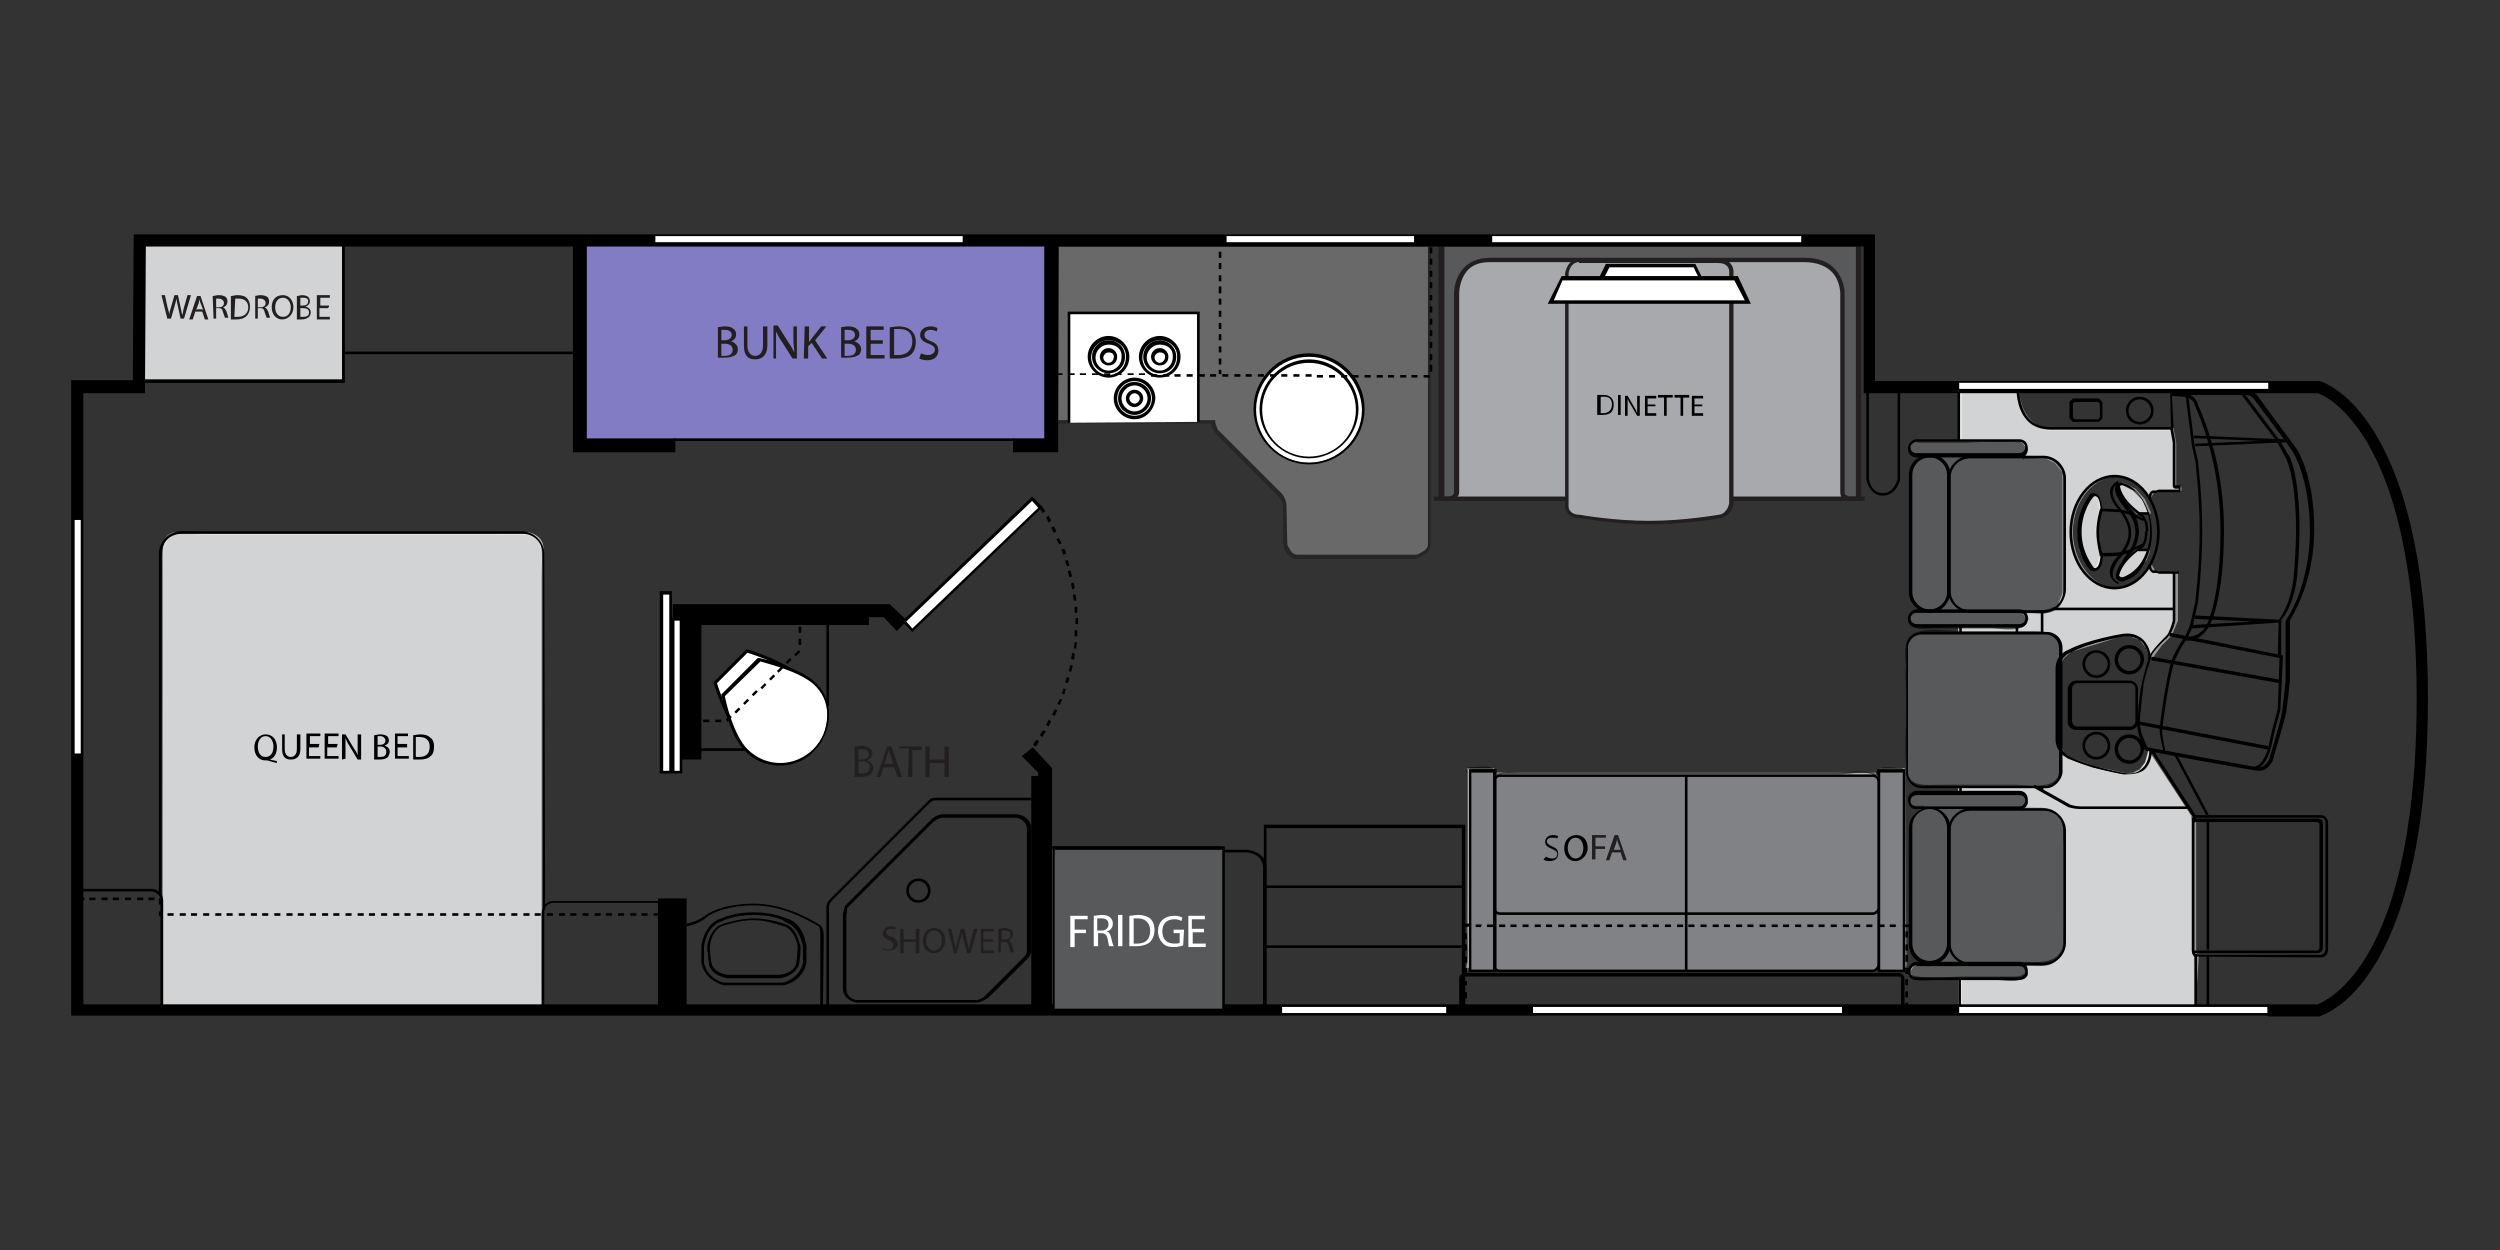 <?xml version="1.0" encoding="utf-8"?>
<!-- Generator: Adobe Illustrator 19.1.0, SVG Export Plug-In . SVG Version: 6.00 Build 0)  -->
<svg version="1.1" id="Layer_1" xmlns="http://www.w3.org/2000/svg" xmlns:xlink="http://www.w3.org/1999/xlink" x="0px" y="0px"
	 viewBox="21 -60 288 144" style="enable-background:new 21 -60 288 144;" xml:space="preserve">
<rect x="21" y="-60" width="288" height="144" fill="#333333" stroke="none"/>
<style type="text/css">
	.st0{opacity:0.7;}
	.st1{fill:#808080;}
	.st2{fill:#231F20;}
	.st3{fill:#FFFFFF;}
	.st4{fill:#D1D3D4;}
	.st5{opacity:0.49;}
	.st6{fill:#B3B3B3;}
	.st7{fill:#B4B4B4;}
	.st8{opacity:0.58;}
	.st9{fill:#58595B;}
	.st10{fill:#B6B6B6;}
	.st11{clip-path:url(#SVGID_2_);fill:#FFFFFF;}
	.st12{clip-path:url(#SVGID_4_);fill:#FFFFFF;}
	.st13{clip-path:url(#SVGID_6_);fill:#FFFFFF;}
	.st14{fill:#817CC4;}
	.st15{fill:#A7A9AC;}
	.st16{fill:none;}
	.st17{fill:#A7A9AC;stroke:#231F20;stroke-width:1.302;}
	.st18{fill:#808285;}
	.st19{fill:none;stroke:#000000;stroke-width:0.977;stroke-miterlimit:10;}
	.st20{fill:none;stroke:#000000;stroke-width:1.039;stroke-miterlimit:10;}
	.st21{fill:none;stroke:#000000;stroke-width:0.977;}
</style>
<g>
	<g class="st0">
		<path class="st1" d="M185.6-31.8c0,0,0,7.9,0,16.6s0,17.5,0,18s-0.4,0.9-0.8,1.1c-0.4,0.2-0.8,0.3-0.8,0.3h-6.8h-6.8
			c-0.5,0-0.9-0.3-1.1-0.7c-0.2-0.3-0.3-0.7-0.3-0.7V0.6v-2.1c0-0.4-0.1-0.7-0.3-1S168.5-3,168.5-3L165-6.5l-3.5-3.5
			c-0.2-0.2-0.4-0.6-0.5-0.8c-0.1-0.3-0.1-0.5-0.1-0.5h-9.1h-9.1l0.1-20.5H185.6z"/>
		<path class="st2" d="M184.1,4.4h-13.7c-0.5,0-0.9-0.3-1.3-0.8c-0.2-0.4-0.3-0.7-0.3-0.8V2.7v-4.3c0-0.4-0.1-0.7-0.3-0.9
			c-0.1-0.2-0.3-0.4-0.3-0.4l-7.1-7.1c-0.2-0.2-0.4-0.5-0.5-0.9c0-0.1-0.1-0.2-0.1-0.3h-18.2l0.1-20.9h43.4V2.7c0,0.5-0.3,1-0.9,1.3
			C184.6,4.2,184.2,4.3,184.1,4.4L184.1,4.4z M169.3,2.7c0,0.1,0.1,0.3,0.3,0.6c0.2,0.4,0.5,0.6,0.9,0.6h13.6c0.1,0,0.4-0.1,0.7-0.3
			c0.4-0.2,0.7-0.5,0.7-0.9v-34.3H143l-0.1,20H161v0.2c0,0,0,0.2,0.1,0.4c0.1,0.3,0.2,0.6,0.4,0.7l7.1,7.1c0,0,0.2,0.2,0.3,0.4
			c0.2,0.4,0.3,0.7,0.3,1.1L169.3,2.7L169.3,2.7z"/>
	</g>
	<g>
		<polyline class="st3" points="144.2,-11.3 144.2,-24 159.1,-24 159.1,-11.4 		"/>
		<polygon points="144.3,-11.3 144,-11.3 144,-24.1 159.2,-24.1 159.2,-11.4 158.9,-11.4 158.9,-23.8 144.3,-23.8 		"/>
	</g>
	<g>
		<g>
			<g>
				<path class="st4" d="M246.7-15h6.8c0,0,0.2,4.4,3.7,4.4c3.5,0,14.1,0,14.1,0l0.3,1.6v5c0,0,0,0.2,0.3,0.2h0.3v0.4h-2.4l-0.3,0.1
					H269l-0.4,0.7c0,0-1.5-2.5-4-2.5c-2.4,0-5.1,2.6-5.1,6.4s2.6,6.4,5.1,6.4c2.4,0,3.8-2.2,4-2.6l0.4,0.8h0.4l0.3,0.1l1.8-0.1v5.6
					l-0.7,1.7l-1.2,1.2l-1,1.4l-0.4-1.2l-0.7-0.9l-1.2-0.4l-0.6-0.1l-1,0.2l-5.5,1.7l-0.8,0.7l-0.4,0.8v8.6l0.1,1l0.4,0.7l0.7,0.5
					l2.8,1l3.6,0.8l1.1-0.1l0.8-0.4l0.6-0.8l0.4-1.5l4.9,7.5l0.1,0.6v15l0.1,0.4l0.2,0.1v6.3h-27.2V-15H246.7z M260.8-0.8l-0.3,2.1
					l0.3,2.2l1.2,2.1l0.6-0.1l0.4-0.7l0.2-1l-0.3-1L262.7,1l0.4-2.4l-0.1-1L262.4-3h-0.5L260.8-0.8z M264.9-4l0.4,0.9l0.7,1.2
					l1.2,1.1h1.3l-0.7-1.6l-1.1-1.1l-1.3-0.7L264.9-4z M265,6.7l0.5,0.2l1.4-0.7l1.3-1.7l0.4-1.1h-1.3L266,4.5L265.1,6L265,6.7z"/>
			</g>
		</g>
		<g class="st5">
			<g>
				<path class="st3" d="M273.9,56.5h-27.2l-0.1-0.1V-15l0.1-0.1h6.8l0.1,0.1c0,0,0.2,4.3,3.6,4.3h14.1l0.1,0.1l0.3,1.6v5l0,0
					c0,0,0.1,0,0.2,0h0.3l0.1,0.1v0.4l-0.1,0.1h-2.4l-0.3,0.1h-0.3l-0.4,0.6h-0.1c0,0-1.5-2.4-3.9-2.4s-5,2.6-5,6.4c0,3,2,6.4,5,6.4
					c2.1,0,3.4-1.6,4-2.6h0.1l0.4,0.7h0.4l0.3,0.1l1.8-0.1l0.1,0.1v5.6l-0.7,1.7l-1.2,1.2l-1,1.4h-0.1l-0.4-1.2l-0.7-0.9l-1.2-0.4
					l-0.5-0.1l-1,0.2l-5.5,1.7l-0.8,0.7l-0.4,0.7v8.6l0.1,1l0.4,0.7l0.7,0.5l2.8,1l3.6,0.8l1.1-0.1l0.8-0.4l0.6-0.8l0.4-1.4h0.1
					l4.9,7.6l0.1,0.6v15l0.1,0.4l0.2,0.1v0.1L273.9,56.5L273.9,56.5z M246.8,56.2h27V50l-0.2-0.1v-0.1l-0.1-0.4v-15l-0.1-0.6
					l-4.8-7.4l-0.4,1.3l-0.7,0.9l-0.8,0.4l-1.1,0.1l0,0l-3.6-0.8l-2.8-1.1l-0.7-0.5l-0.5-0.7l-0.1-1v-8.6l0,0l0.4-0.8l0.9-0.7
					l5.5-1.7l1.1-0.2l0.6,0.1l1.2,0.4l0,0l0.8,1l0.3,1l0.9-1.3l1.2-1.2l0.7-1.6V6h-1.8l0,0l-0.3-0.1H269h-0.1l-0.3-0.7
					c-0.6,1-1.9,2.6-4,2.6c-1.2,0-2.5-0.7-3.5-1.8c-1.1-1.2-1.6-2.9-1.6-4.7c0-3.9,2.7-6.5,5.1-6.5c2.2,0,3.6,1.9,4,2.4l0.4-0.6h0.1
					h0.4l0.3-0.1h2.3v-0.2h-0.2c-0.2,0-0.3,0-0.3-0.1c-0.1-0.1,0-0.1,0-0.1v-5l-0.3-1.5h-14c-3.3,0-3.7-3.8-3.7-4.4H247v71.1H246.8z
					 M265.4,6.9L265,6.7l-0.1-0.1l0.1-0.7l0.9-1.5l1.3-1.1h0.1h1.3l0.1,0.1l-0.4,1.1l-1.4,1.7L265.4,6.9L265.4,6.9z M265.1,6.6
					l0.4,0.1l1.3-0.7l1.3-1.7l0.4-0.9h-1.2L266,4.5L265.2,6L265.1,6.6z M261.9,5.6L261.9,5.6l-1.3-2.1l-0.3-2.2l0.3-2.1l1.2-2.2h0.1
					h0.5h0.1l0.5,0.7l0,0l0.1,1l0,0l-0.4,2.4l0.2,1.8l0.3,1l-0.2,1l-0.4,0.7h-0.1H261.9z M260.8,3.4l1.1,2l0.5-0.1l0.3-0.6l0.2-0.9
					l-0.3-1L262.4,1l0,0l0.4-2.4l-0.1-1L262.2-3h-0.4l-1.2,2.2l-0.3,2.1L260.8,3.4z M267.2-0.8L267.2-0.8L266-1.9l-0.7-1.2L264.9-4
					v-0.1l0.6-0.3h0.1l1.4,0.7l1.1,1.2l0.7,1.6l-0.1,0.1L267.2-0.8z M266.1-2l1.1,1h1.2l-0.6-1.5l-1.1-1.1l-1.3-0.7L265-3.9l0.4,0.8
					L266.1-2z"/>
			</g>
		</g>
	</g>
	<g>
		<path class="st6" d="M95.7,32"/>
	</g>
	<g>
		<g>
			<path class="st4" d="M39.7,56.4V3.5c0,0,0-2.2,1.8-2.2c1.7,0,40.3,0,40.3,0s1.8,0.3,1.8,1.9s0,53.2,0,53.2H39.7z"/>
		</g>
		<g class="st5">
			<g>
				<path class="st3" d="M39.9,56.2c0-14.1,0-28.2,0-42.4c0-2.9,0-5.8,0-8.7c0-1.5-0.2-3.4,1.8-3.6c2.4-0.2,4.9,0,7.4,0
					c4.5,0,9,0,13.4,0c4.3,0,8.5,0,12.8,0c2.1,0,4.4-0.3,6.5,0s1.6,2.5,1.6,4c0,3.2,0,6.4,0,9.6c0,9,0,18,0,27c0,3.4,0,6.9,0,10.3
					c0,0.6,0.3,3.4-0.1,3.7c-0.3,0.2-1.6,0-2,0c-1.4,0-2.9,0-4.3,0c-4.2,0-8.4,0-12.6,0c-7.6,0-15.3,0-22.9,0
					C40.8,56,40.3,56,39.9,56.2C39.9,56,39.9,56.2,39.9,56.2c12.7,0,25.4,0,38.1,0c1.8,0,3.6,0,5.3,0l0,0c0-10.6,0-21.1,0-31.7
					c0-6,0-12,0-17.9c0-1.1,0.1-2.3,0-3.3c-0.2-1.5-1.3-1.7-2.5-1.7c-12.1,0-24.2,0-36.3,0c-1,0-3.2-0.4-4,0.3
					c-0.7,0.6-0.6,1.7-0.6,2.6c0,4.9,0,9.8,0,14.7c0,12.1,0,24.2,0,36.3C39.9,55.7,39.9,55.9,39.9,56.2L39.9,56.2z"/>
			</g>
		</g>
		<g>
			<path class="st7" d="M83.5,56.4H39.7l-0.1-0.1V3.5c0,0,0.1-2.2,1.8-2.2h40.3c0,0,1.9,0.3,1.9,1.9L83.5,56.4L83.5,56.4z
				 M39.7,56.2h43.7V3.1c0-1.5-1.7-1.8-1.8-1.8H41.3c-1.6,0-1.7,2.1-1.7,2.1L39.7,56.2L39.7,56.2z"/>
		</g>
		<g class="st8">
			<g>
				<path d="M39.7,56.4c0-14,0-27.9,0-41.9c0-3,0-6,0-9c0-1.6-0.3-4,1.9-4.1c2.5-0.2,5.1,0,7.6,0c4.5,0,8.9,0,13.4,0
					c4.3,0,8.6,0,13,0c2,0,4.2-0.3,6.2,0C84,1.8,83.5,4.3,83.5,6c0,3.4,0,6.7,0,10.1c0,9.1,0,18.1,0,27.2c0,3.4,0,6.7,0,10.1
					c0,0.8,0.1,1.7,0,2.6c-0.1,0.6,0.2,0.3-0.3,0.4c-0.7,0.2-1.7,0-2.4,0c-1.5,0-3.1,0-4.6,0c-4.2,0-8.5,0-12.7,0
					c-7.5,0-15,0-22.5,0c-0.5,0-0.9,0-1.4,0v0.2c12.8,0,25.5,0,38.3,0c1.8,0,3.7,0,5.5,0v-0.1c0-10.6,0-21.1,0-31.7
					c0-6.1,0-12.1,0-18.2c0-1.1,0.1-2.3,0-3.4c-0.1-1.6-1.4-1.9-2.7-1.9c-12.2,0-24.4,0-36.6,0c-1.7,0-4-0.5-4.5,1.6
					c-0.1,0.7-0.1,1.4-0.1,2.1c0,5.1,0,10.1,0,15.2c0,11.9,0,23.7,0,35.6C39.7,55.9,39.7,56,39.7,56.4
					C39.7,56.5,39.7,56.5,39.7,56.4z"/>
			</g>
		</g>
	</g>
	<g>
		<g>
			<path class="st9" d="M241.7-9.2h12.1c0,0,0.7,0.4,0.7,0.8c0,0.4-0.7,0.9-0.7,0.9l3,0.1l1.1,0.5l0.8,1l0.2,0.6V8.2l-0.5,1.3
				l-0.8,0.7l-1.1,0.2h-2.4l0.4,0.3l0.2,0.6L254,12l-0.7,0.2h-11.7l-0.5-0.3l-0.2-0.6l0.1-0.4l0.5-0.4l0.9-0.1l-0.7-0.4l-0.6-1
				L241,7.7V-5.8l0.5-0.8l1-0.8h-0.9L241-7.9v-0.8l0.2-0.3L241.7-9.2z"/>
		</g>
		<g>
			<path class="st7" d="M241.7,12.2L241.7,12.2l-0.5-0.4l0,0l-0.2-0.6l0,0l0.1-0.4l0,0l0.5-0.4l0,0l0.8-0.1l-0.6-0.4l-0.6-1L241,7.7
				V-5.9l0,0l0.5-0.9l0.8-0.7h-0.8l0,0L241-7.9l0,0l-0.1-0.7l0,0l0.2-0.3l0,0l0.5-0.2h12.1c0,0,0.7,0.4,0.7,0.9
				c0,0.3-0.4,0.7-0.6,0.9l2.8,0.1l1.1,0.5l0.8,1l0.2,0.6V8.5l-0.5,1.3l0,0l-0.9,0.7l-1.1,0.2h-2.3l0.3,0.2l0,0l0.2,0.6l0,0
				l-0.4,0.7l0,0l-0.7,0.2L241.7,12.2z M241.7,12.1h11.7L254,12l0.4-0.7l-0.1-0.5l-0.4-0.3v-0.1h2.4l1-0.2l0.8-0.6l0.5-1.3V-5.3
				l-0.1-0.5l-0.8-1l-1-0.5l-3-0.1v-0.1c0,0,0.7-0.5,0.7-0.9s-0.6-0.7-0.7-0.8h-12.1L241.2-9L241-8.7V-8l0.5,0.4h0.9v0.1l-0.9,0.8
				L241-5.9V7.7l0.1,1.1l0.6,1l0.7,0.4v0.1l-0.9,0.1l-0.4,0.4l-0.1,0.3l0.2,0.6L241.7,12.1z"/>
		</g>
		<g class="st8">
			<g>
				<path d="M241.7-9.1c2.4,0,4.8,0,7.3,0c1.4,0,2.7,0,4.1,0c1,0,2,0.6,0.8,1.5v0.2c1.8,0.1,4.4-0.3,5,2.1c0.2,0.7,0,1.5,0,2.2
					c0,1.5,0,2.9,0,4.4s0,3,0,4.5c0,0.8,0.1,1.7,0,2.4c-0.4,2.4-2.9,2.1-4.8,2.1v0.2c0.6,0.4,0.6,1.1-0.1,1.4
					c-0.3,0.2-0.8,0.1-1.2,0.1c-1.9,0-3.8,0-5.7,0c-1.6,0-3.4,0.3-5,0c-0.4-0.1-1-0.2-1-0.8c0-0.8,0.9-0.8,1.4-0.9v-0.2
					c-1.2-0.8-1.4-1.7-1.4-3c0-1.9,0-3.7,0-5.6c0-2.1,0-4.1,0-6.2c0-1.4,0.3-1.8,1.5-2.8v-0.2c-0.5,0-1.1,0.1-1.4-0.4
					C240.8-8.6,241.2-8.9,241.7-9.1v-0.2c-0.5,0.3-1,0.9-0.6,1.5c0.2,0.4,0.5,0.3,0.9,0.4c0.6,0.2,0.7-0.4,0.1,0.2
					c-0.4,0.4-0.9,0.7-1,1.3c-0.2,0.8,0,2,0,2.8c0,2.3,0,4.6,0,6.9c0,1.3,0,2.6,0,3.9c0,0.3,0,0.7,0.1,1s0.2,0.6,0.4,0.9
					c0.1,0.1,0.8,0.8,0.8,0.8c0-0.4-1.4,0.2-1.4,1c0.1,1.4,2,1,2.9,1c2.2,0,4.3,0,6.5,0c0.9,0,3,0.4,3.8-0.3
					c0.2-0.2,0.4-0.5,0.4-0.7c0-0.3-0.3-1.1-0.5-0.7c0.2-0.2,2,0,2.3,0c0.7-0.1,1.5-0.3,1.9-0.9c0.5-0.7,0.5-1.4,0.5-2.2
					c0-2,0-4.1,0-6.1c0-1.9,0-3.8,0-5.7c0-0.9,0-1.3-0.5-2c-0.5-0.6-1-0.9-1.7-1c-0.5-0.1-1.2,0-1.7,0c-0.2,0-0.6,0.1-0.8,0
					s-0.1,0.5,0.2-0.1c0.4-0.8,0.6-1.4-0.7-1.7c-2-0.4-4.4,0-6.4,0c-1.8,0-3.6,0-5.3,0C241.7-9.3,241.7-9.1,241.7-9.1z"/>
			</g>
		</g>
	</g>
	<g>
		<g>
			<polygon class="st9" points="241.8,31.4 253.6,31.4 254.3,31.7 254.5,32.2 254.3,32.8 253.6,33 256.3,33.2 257.5,33.5 258.2,34 
				258.6,34.5 258.8,35.2 258.8,48.9 258.4,49.9 257.6,50.7 256.8,51 253.6,51 254.3,51.4 254.5,52 254.3,52.5 253.9,52.7 
				241.6,52.7 241.1,52.2 241,51.8 241.4,51.2 241.9,51 242.6,50.9 241.7,50.4 241.3,49.7 241.1,49 241.1,34.9 241.6,33.9 
				242.4,33.2 242.8,33 241.5,33 241.1,32.7 241,32 241.3,31.6 			"/>
		</g>
		<g>
			<path class="st7" d="M253.9,52.8h-12.3l0,0l-0.5-0.4l0,0l-0.1-0.5l0,0l0.4-0.7l0,0l0.6-0.2l0.5-0.1l-0.7-0.5l-0.5-0.7L241,49
				V34.8l0,0l0.5-1l0.8-0.6l0.2-0.1h-1.1l0,0l-0.4-0.4l0,0l-0.1-0.7l0,0l0.3-0.5l0,0l0.5-0.2h11.8l0.7,0.3l0,0l0.2,0.5l0,0l-0.2,0.6
				l0,0l-0.5,0.2l2.5,0.1l1.2,0.3l0.7,0.6l0.4,0.6l0.2,0.6l0.1,13.7l0,0l-0.4,1.1l-0.8,0.7l-0.9,0.4h-2.9l0.5,0.2l0,0l0.2,0.6l0,0
				l-0.2,0.5l0,0L253.9,52.8L253.9,52.8z M241.6,52.7h12.3l0.4-0.2l0.2-0.5l-0.1-0.5l-0.7-0.3v-0.1h3.1l0.9-0.4l0.7-0.7l0.4-1.1
				l-0.1-13.7l-0.2-0.5l-0.4-0.6l-0.7-0.5l-1.1-0.3l-2.7-0.1v-0.1l0.6-0.3l0.2-0.6l-0.1-0.4l-0.7-0.3h-11.8l-0.5,0.2L241,32l0.1,0.6
				l0.4,0.3h1.3v0.1l-0.3,0.2l-0.8,0.6l-0.5,1V49l0.2,0.6l0.5,0.7l0.8,0.5v0.1l-0.7,0.1l-0.5,0.2l-0.4,0.7l0.1,0.4L241.6,52.7z"/>
		</g>
		<g class="st8">
			<g>
				<path d="M241.8,31.5c2.7,0,5.4,0,8.1,0c1.1,0,2.5-0.2,3.6,0c1.2,0.2,1.1,1.1,0.1,1.5v0.2c1.7,0.1,4.6-0.3,5.1,2
					c0.2,0.7,0,1.7,0,2.4c0,1.6,0,3.1,0,4.7c0,1.5,0,3,0,4.4c0,0.6,0.1,1.5,0,2.1c-0.5,2.5-3.3,2-5.1,2V51c1.3,0.7,0.7,1.5-0.5,1.5
					c-2,0-3.9,0-5.9,0c-1.7,0-3.6,0.3-5.3,0c-0.4-0.1-0.9-0.1-0.9-0.6c-0.1-0.8,1-0.9,1.5-1v-0.2c-1.2-0.8-1.5-1.5-1.5-2.8
					c0-2,0-4,0-6.1s0-4,0-6.1c0-1.3,0.5-2,1.7-2.7v-0.2c-0.5,0-1.3,0.2-1.6-0.3C240.7,32,241.3,31.7,241.8,31.5v-0.2
					c-0.6,0.2-1.2,0.8-0.7,1.6c0.3,0.4,0.4,0.3,0.8,0.3c0.6,0.1,0.7-0.3,0.4,0c-0.5,0.6-1.1,0.7-1.3,1.6c-0.2,0.8,0,1.9,0,2.8
					c0,2.3,0,4.6,0,6.9c0,1.5-0.1,3,0,4.5c0,0.2,0,0.4,0.1,0.6c0.1,0.3,0.3,0.7,0.5,0.9c0.1,0.1,0.3,0.1,0.4,0.3
					c0.3,0.4,0.5,0-0.1,0.1c-0.7,0.2-1.2,0.5-1.1,1.2c0.2,1.2,2.4,0.8,3.3,0.8c2.3,0,4.6,0,6.9,0c0.9,0,2.9,0.5,3.2-0.6
					c0-0.1,0.1-0.2,0.1-0.3s-0.1-0.4-0.1-0.5c-0.3-0.4-0.9-0.1-0.4-0.2c1.5-0.2,3.4,0.5,4.4-1c0.5-0.7,0.5-1.3,0.5-2.1
					c0-2.1,0-4.1,0-6.2c0-2,0-4,0-6c0-0.9-0.1-1.6-0.9-2.2c-0.7-0.5-1.6-0.5-2.5-0.6c-0.2,0-1.6,0.1-1.6,0c0.2,0.5,0.7-0.3,0.8-0.6
					c0.2-0.7-0.3-1.1-0.9-1.2c-0.7-0.1-1.6,0-2.3,0c-1.3,0-2.6,0-4,0c-1.8,0-3.6,0-5.4,0C241.8,31.2,241.8,31.5,241.8,31.5z"/>
			</g>
		</g>
	</g>
	<g>
		<g>
			<path class="st10" d="M239.8,51.5H190c0,0,0.1-0.3,0.1-0.8s0-22.2,0-22.2s0.1,0,0.9,0c0.1,0,0.8,0,2,0c0.1,0,0,0.8,0.1,0.8
				s0.4-0.2,0.5-0.2c8.6,0,34.9,0,43.4,0c0.1,0,0.2,0.5,0.3,0.5s0.1-1,0.2-1c1.4,0,2.8,0,2.8,0s0,0.7,0,1.9c0,1.1,0.1,20.3,0.1,20.3
				S240.6,51.5,239.8,51.5z"/>
		</g>
		<g class="st8">
			<g>
				<g>
					<defs>
						<path id="SVGID_1_" d="M239.8,51.5H190c0,0,0.1-0.3,0.1-0.8s0-22.2,0-22.2s0.1,0,0.9,0c0.1,0,0.8,0,2,0c0.1,0,0,0.8,0.1,0.8
							s0.4-0.2,0.5-0.2c8.6,0,34.9,0,43.4,0c0.1,0,0.2,0.5,0.3,0.5s0.1-1,0.2-1c1.4,0,2.8,0,2.8,0s0,0.7,0,1.9
							c0,1.1,0.1,20.3,0.1,20.3S240.6,51.5,239.8,51.5z"/>
					</defs>
					<clipPath id="SVGID_2_">
						<use xlink:href="#SVGID_1_"  style="overflow:visible;"/>
					</clipPath>
					<rect x="190.1" y="28.6" class="st11" width="50.5" height="23"/>
				</g>
				<g>
					<defs>
						<path id="SVGID_3_" d="M239.8,51.5H190c0,0,0.1-0.3,0.1-0.8s0-22.2,0-22.2s0.1,0,0.9,0c0.1,0,0.8,0,2,0c0.1,0,0,0.8,0.1,0.8
							s0.4-0.2,0.5-0.2c8.6,0,34.9,0,43.4,0c0.1,0,0.2,0.5,0.3,0.5s0.1-1,0.2-1c1.4,0,2.8,0,2.8,0s0,0.7,0,1.9
							c0,1.1,0.1,20.3,0.1,20.3S240.6,51.5,239.8,51.5z"/>
					</defs>
					<clipPath id="SVGID_4_">
						<use xlink:href="#SVGID_3_"  style="overflow:visible;"/>
					</clipPath>
					<path class="st12" d="M189.7,32.4v-4.1h51.2v4.1h2.1c0,9.9-15.7,17.9-35.1,17.9c-4.8,0-9.5-0.5-13.7-1.4c-2.1-0.5-4.1-1-6-1.7
						h1.4V32.4H189.7z"/>
				</g>
				<g>
					<defs>
						<path id="SVGID_5_" d="M239.8,51.5H190c0,0,0.1-0.3,0.1-0.8s0-22.2,0-22.2s0.1,0,0.9,0c0.1,0,0.8,0,2,0c0.1,0,0,0.8,0.1,0.8
							s0.4-0.2,0.5-0.2c8.6,0,34.9,0,43.4,0c0.1,0,0.2,0.5,0.3,0.5s0.1-1,0.2-1c1.4,0,2.8,0,2.8,0s0,0.7,0,1.9
							c0,1.1,0.1,20.3,0.1,20.3S240.6,51.5,239.8,51.5z"/>
					</defs>
					<clipPath id="SVGID_6_">
						<use xlink:href="#SVGID_5_"  style="overflow:visible;"/>
					</clipPath>
					<path class="st13" d="M189.7,32.4v-4.1h41.6v-0.9c1.3,1.5,2,3.3,2,5c0,7.2-11.3,13-25.3,13c-7,0-13.3-1.4-17.9-3.8
						c-0.6-0.3-1.1-0.6-1.6-0.9h1.3L189.7,32.4L189.7,32.4z"/>
				</g>
			</g>
		</g>
		<g class="st5">
			<g>
				<path class="st3" d="M190.3,51.5c0.3-4.8,0-9.8,0-14.6c0-1.6,0-3.1,0-4.7c0-0.9-0.2-2.1,0-2.9c0.1-0.5-0.2-0.2,0.3-0.4
					c0.3-0.1,2-0.2,2.2,0c0.4,0.4-0.2,0.6,0.5,0.7c0.1,0,0.9-0.2,1.1-0.2c0.8,0,1.5,0,2.3,0c2.7,0,5.4,0,8.1,0c7,0,14,0,21,0
					c2.7,0,5.4,0,8.1,0c1,0,2.3-0.1,3.2,0.1c0.3,0.1,0.1,0.5,0.5,0.2c0.3-0.2,0-0.7,0.3-0.8c0.2-0.1,1.9-0.1,2.2,0
					c0.4,0.2,0.1,1.6,0.1,2.2c0,2.8,0,5.6,0,8.4c0,3.3,0,6.6,0.1,9.9c0,0.5,0.1,1.1,0,1.6c-0.1,0.6-0.2,0.5-0.6,0.6
					c-1.3,0.3-3.1,0-4.4,0c-2.8,0-5.6,0-8.5,0c-11.9,0-23.8,0-35.6,0C190.8,51.4,190.5,51.4,190.3,51.5
					C190.3,51.4,190.3,51.5,190.3,51.5c10.3,0,20.7,0,31,0c5.5,0,11,0,16.4,0c0.7,0,2.2,0.3,2.5-0.4s0-2.1,0-2.8
					c0-6.5-0.1-13-0.1-19.5l0,0c-0.5,0-2-0.3-2.4,0c-0.2,0.2,0,0.9-0.4,1c-0.3,0-0.2-0.4-0.4-0.5c-0.5-0.1-1.3,0-1.8,0
					c-3.3,0-6.7,0-10,0c-8.7,0-17.4,0-26.1,0c-1.4,0-2.8,0-4.2,0c-0.3,0-0.7,0-1,0c-0.6,0.1-1,0.6-1-0.5v-0.1c-0.9,0-1.7,0-2.6,0
					l0,0c0,3.7,0,7.5,0,11.2C190.3,43.7,190.5,47.5,190.3,51.5C190.3,51.4,190.3,51.4,190.3,51.5z"/>
			</g>
		</g>
		<g>
			<path class="st7" d="M239.8,51.7H190l-0.1-0.1c0,0,0.1-0.3,0.1-0.8V28.6l0.1-0.1c0,0,0.1,0,0.9,0h2c0,0,0,0,0.1,0
				c0,0,0,0.2,0,0.4c0,0.1,0,0.3,0,0.3s0.1-0.1,0.2-0.1c0.1-0.1,0.2-0.1,0.3-0.1H237c0.1,0,0.1,0.1,0.2,0.3c0,0,0,0.1,0.1,0.1
				c0-0.1,0-0.3,0.1-0.4c0.1-0.5,0.1-0.5,0.2-0.5h2.8l0.1,0.1v1.9c0,1.1,0.1,20.1,0.1,20.3c0,0,0.1,0.4-0.1,0.7
				C240.2,51.5,240,51.7,239.8,51.7z M190.1,51.5h49.7c0.2,0,0.3-0.1,0.4-0.2c0.2-0.2,0.1-0.6,0.1-0.6c0-0.2-0.1-19.2-0.1-20.3v-1.8
				h-2.7c0,0.1-0.1,0.3-0.1,0.4c-0.1,0.5-0.1,0.6-0.2,0.6c-0.1,0-0.1-0.1-0.2-0.3c0-0.1-0.1-0.2-0.1-0.2h-43.4l-0.2,0.1
				c-0.2,0.1-0.3,0.2-0.3,0.1c-0.1-0.1-0.1-0.2,0-0.4c0-0.1,0-0.3,0-0.3h-2c-0.6,0-0.8,0-0.9,0v22.2
				C190.2,51.2,190.1,51.4,190.1,51.5z"/>
		</g>
		<g class="st8">
			<g>
				<path d="M239.8,51.5c-8.6,0-17.2,0-25.8,0c-5.8,0-11.5,0-17.3,0c-1.8,0-3.5,0-5.3,0c-0.3,0-0.9,0.1-1.2,0H190c0.1,0,0-0.4,0-0.7
					c0.1-4.4,0-8.7,0-13.1c0-2.6,0-5.2,0-7.8c0-0.2-0.1-1.3,0-1.3c0.1-0.1,1.2,0.1,1.5,0.1s1.3-0.1,1.4,0c0.1,0.1,0,0.5,0,0.5v0.1
					c0.2,0.1,1.1-0.1,1.5-0.1c1.4,0,2.7,0,4.1,0c3.7,0,7.5,0,11.2,0c7.7,0,15.4,0,23.1,0c1.1,0,2.9-0.4,3.9,0
					c0.1,0.1,0.4,0.4,0.4,0.4c0.2-0.1,0-0.7,0.1-0.8c0.1-0.2,2.6-0.3,2.8-0.1c0.3,0.3,0,2,0,2.6c0,1,0,2,0,3.1
					c0,5.4,0.2,10.7,0.1,16.1C240.4,51,240.5,51.4,239.8,51.5v0.2c0.8-0.2,0.6-1.1,0.5-1.7c0-2.2,0-4.5,0-6.7
					c0-4.9-0.1-9.8-0.1-14.7v-0.1c-0.7,0-2.4-0.3-2.8,0.1c-0.1,0.1,0,0.7-0.1,0.8c0.2-0.1-0.5-0.4-0.6-0.4c-1.2-0.3-2.9,0-4.2,0
					c-4,0-7.9,0-11.9,0c-8.1,0-16.2,0-24.3,0c-0.7,0-1.5-0.1-2.2,0c-0.1,0-1,0.2-1,0.2c-0.1-0.1,0-0.5,0-0.6c-0.4-0.5-2.2-0.2-3-0.2
					v0.1c0,3.7,0,7.4,0,11.1c0,2.5,0,5.1,0,7.6c0,1.4,0.1,2.9-0.1,4.3v0.2c14.5,0,29.1,0,43.6,0c2,0,4.1,0,6.1,0
					C239.8,51.7,239.8,51.5,239.8,51.5z"/>
			</g>
		</g>
	</g>
	<g>
		<g>
			<path class="st9" d="M258.3,28.9c0,0.9-0.7,1.6-1.6,1.6h-14.4c-0.9,0-1.6-0.7-1.6-1.6V14.5c0-0.9,0.7-1.6,1.6-1.6h14.4
				c0.9,0,1.6,0.7,1.6,1.6V28.9z"/>
		</g>
		<g>
			<path class="st7" d="M256.8,30.6h-14.4c-0.9,0-1.7-0.8-1.7-1.7V14.5c0-0.9,0.8-1.7,1.7-1.7h14.4c0.9,0,1.7,0.8,1.7,1.7v14.4
				C258.3,29.9,257.6,30.6,256.8,30.6z M242.3,12.9c-0.9,0-1.6,0.7-1.6,1.6v14.4c0,0.9,0.7,1.6,1.6,1.6h14.4c0.9,0,1.6-0.7,1.6-1.6
				V14.5c0-0.9-0.7-1.6-1.6-1.6H242.3z"/>
		</g>
		<g class="st8">
			<g>
				<path d="M258.3,28.8c-0.3,2.3-3.5,1.6-5.2,1.6c-2.9,0-5.7,0-8.6,0c-1.6,0-3.7,0.4-3.9-1.9c-0.2-2.4,0-4.8,0-7.2
					c0-2.2-0.2-4.5,0-6.7s2.8-1.7,4.4-1.7c2.8,0,5.7,0,8.5,0c1.6,0,4.4-0.6,4.7,1.6c0.3,2.4,0,5,0,7.5c0,2.3,0,4.6,0,6.9
					c0,0.1,0,0.1,0,0c0-4.7,0.1-9.4,0-14.1c-0.1-1.8-1.3-2.1-2.8-2.1c-2.9,0-5.8,0-8.7,0c-1.6,0-5.6-0.8-6.1,1.4c-0.3,1.4,0,3,0,4.3
					c0,3,0,6,0,9c0,1.5-0.1,3,1.8,3.2c2.9,0.2,5.9,0,8.7,0c1.5,0,2.9,0,4.4,0c1.3,0,2.5,0,2.7-1.6C258.3,29,258.3,28.9,258.3,28.8z"
					/>
			</g>
		</g>
	</g>
	<g>
		<rect x="88.4" y="-32.5" class="st14" width="53" height="23.1"/>
	</g>
	<g>
		<rect x="187.2" y="-31.8" class="st9" width="48" height="29.2"/>
		<path class="st2" d="M235.4-2.3H187V-32h48.4V-2.3z M187.4-2.8h47.5v-28.8h-47.5V-2.8z"/>
	</g>
	<g>
		<g>
			<path class="st15" d="M233.9-2.6c0,0-0.7,0.1-0.7-0.7s0-22.9,0-22.9s0-3.8-4.4-3.8c0,0-33.2,0-36.3,0c-3.9,0-3.8,3.8-3.8,3.8
				s0,22.3,0,22.9S188-2.6,188-2.6"/>
			<path class="st2" d="M233.9-2.3c-0.1,0-0.4,0-0.6-0.2C233.1-2.7,233-3,233-3.3v-22.9c0,0,0-1.5-1-2.5c-0.7-0.7-1.8-1.1-3.1-1.1
				h-36.3c-1.1,0-1.9,0.3-2.5,0.9c-1,1.1-1,2.6-1,2.7v22.9c0,0.6-0.6,0.9-0.9,1L188-2.8c0,0,0.5-0.1,0.5-0.5v-22.9
				c0-0.1,0-1.8,1.2-3c0.7-0.7,1.7-1.1,2.9-1.1h36.3c1.5,0,2.6,0.4,3.4,1.2c1.2,1.2,1.2,2.8,1.2,2.8v22.9c0,0.2,0,0.3,0.1,0.4
				c0.1,0.1,0.3,0.1,0.3,0.1V-2.3C234-2.3,233.9-2.3,233.9-2.3z"/>
		</g>
		<g>
			<line class="st16" x1="186.9" y1="-32.8" x2="186.9" y2="-2.6"/>
			<rect x="186.7" y="-32.8" class="st2" width="0.5" height="30.2"/>
		</g>
		<g>
			<line class="st16" x1="186.2" y1="-2.6" x2="201.5" y2="-2.6"/>
			<rect x="186.2" y="-2.8" class="st2" width="15.3" height="0.5"/>
		</g>
		<g>
			<line class="st16" x1="235.1" y1="-32.8" x2="235.1" y2="-2.6"/>
			<rect x="234.8" y="-32.8" class="st2" width="0.5" height="30.2"/>
		</g>
		<g>
			<line class="st16" x1="220.5" y1="-2.6" x2="235.8" y2="-2.6"/>
			<rect x="220.5" y="-2.8" class="st2" width="15.3" height="0.5"/>
		</g>
		<g>
			<path class="st17" d="M235.8-32.8"/>
		</g>
		<g>
			<path class="st15" d="M220.5-2v-26.6c0,0,0.2-1.5-1.5-1.5c-1.6,0-16.1,0-16.1,0c-1.3,0-1.5,1.5-1.5,1.5v26.9c0,0,0.1,1.1,1.5,1.1
				c0,0,3.8,0.7,8,0.7s8-0.7,8-0.7S220.1-0.5,220.5-2"/>
			<path class="st2" d="M211,0.4c-4,0-7.7-0.7-8-0.7c-1.3,0-1.7-0.9-1.7-1.3v-26.9c0.1-0.6,0.5-1.7,1.7-1.7h16c0.6,0,1,0.2,1.3,0.5
				c0.5,0.5,0.4,1.2,0.4,1.2v26.6l0,0c-0.4,1.5-1.5,1.6-1.7,1.6C218.7-0.2,215,0.4,211,0.4z M202.9-29.8c-1,0-1.2,1.2-1.2,1.3v26.9
				c0,0.1,0.1,0.9,1.3,0.9l0,0c0,0,3.8,0.7,8,0.7c4.1,0,7.9-0.7,8-0.7l0,0l0,0c0,0,0.9,0,1.2-1.3v-26.5c0,0,0.1-0.6-0.3-0.9
				c-0.2-0.2-0.5-0.3-1-0.3h-16V-29.8z"/>
		</g>
	</g>
	<g>
		<g>
			<path d="M253.6-7.3h-11.8c-0.6,0-1-0.4-1-1v-0.1c0-0.5,0.5-1,1-1h11.8c0.6,0,1,0.4,1,1v0.1C254.6-7.7,254.2-7.3,253.6-7.3z
				 M241.8-9.1c-0.4,0-0.7,0.3-0.7,0.6v0.1c0,0.4,0.3,0.6,0.7,0.6h11.8c0.4,0,0.7-0.3,0.7-0.6v-0.1c0-0.4-0.3-0.6-0.7-0.6H241.8z"/>
		</g>
		<g>
			<path d="M253.6,12.3h-11.8c-0.6,0-1-0.4-1-1v-0.1c0-0.5,0.5-1,1-1h11.8c0.6,0,1,0.4,1,1v0.1C254.6,11.9,254.2,12.3,253.6,12.3z
				 M241.8,10.6c-0.4,0-0.7,0.3-0.7,0.6v0.1c0,0.4,0.3,0.6,0.7,0.6h11.8c0.4,0,0.7-0.3,0.7-0.6v-0.1c0-0.4-0.3-0.6-0.7-0.6H241.8z"
				/>
		</g>
		<g>
			<path d="M243.3,10.6c-1.3,0-2.4-1.1-2.4-2.4V-5.3c0-1.3,1.1-2.4,2.4-2.4s2.4,1.1,2.4,2.4V8.2C245.6,9.5,244.6,10.6,243.3,10.6z
				 M243.3-7.3c-1.1,0-2,0.9-2,2V8.2c0,1.1,0.9,2,2,2s2-0.9,2-2V-5.3C245.3-6.4,244.4-7.3,243.3-7.3z"/>
		</g>
		<g>
			<path d="M256.3,10.6H248c-1.4,0-2.6-1.2-2.6-2.6V-4.9c0-1.4,1.2-2.6,2.6-2.6h8.4c1.4,0,2.6,1.2,2.6,2.6V8
				C258.9,9.4,257.8,10.6,256.3,10.6z M248-7.2c-1.3,0-2.3,1-2.3,2.3V8c0,1.3,1,2.3,2.3,2.3h8.4c1.3,0,2.3-1,2.3-2.3V-4.9
				c0-1.3-1-2.3-2.3-2.3H248z"/>
		</g>
	</g>
	<g>
		<g>
			<path d="M253.6,33.2h-11.8c-0.6,0-1-0.4-1-1v-0.1c0-0.5,0.5-1,1-1h11.8c0.6,0,1,0.4,1,1v0.1C254.7,32.9,254.2,33.2,253.6,33.2z
				 M241.8,31.6c-0.4,0-0.7,0.3-0.7,0.6v0.1c0,0.4,0.3,0.6,0.7,0.6h11.8c0.4,0,0.7-0.3,0.7-0.6v-0.1c0-0.4-0.3-0.6-0.7-0.6H241.8z"
				/>
		</g>
		<g>
			<path d="M253.6,52.9h-11.8c-0.6,0-1-0.4-1-1v-0.1c0-0.5,0.5-1,1-1h11.8c0.6,0,1,0.4,1,1V52C254.7,52.5,254.2,52.9,253.6,52.9z
				 M241.8,51.2c-0.4,0-0.7,0.3-0.7,0.6V52c0,0.4,0.3,0.6,0.7,0.6h11.8c0.4,0,0.7-0.3,0.7-0.6v-0.1c0-0.4-0.3-0.6-0.7-0.6h-11.8
				V51.2z"/>
		</g>
		<g>
			<path d="M243.3,51.2c-1.3,0-2.4-1.1-2.4-2.4V35.4c0-1.3,1.1-2.4,2.4-2.4c1.3,0,2.4,1.1,2.4,2.4v13.5
				C245.7,50,244.6,51.2,243.3,51.2z M243.3,33.2c-1.1,0-2,0.9-2,2v13.5c0,1.1,0.9,2,2,2s2-0.9,2-2V35.4
				C245.3,34.2,244.4,33.2,243.3,33.2z"/>
		</g>
		<g>
			<path d="M256.3,51.2H248c-1.4,0-2.6-1.2-2.6-2.6V35.7c0-1.4,1.2-2.6,2.6-2.6h8.4c1.4,0,2.6,1.2,2.6,2.6v12.9
				C259,50,257.8,51.2,256.3,51.2z M248,33.4c-1.3,0-2.3,1-2.3,2.3v12.9c0,1.3,1,2.3,2.3,2.3h8.4c1.3,0,2.3-1,2.3-2.3V35.7
				c0-1.3-1-2.3-2.3-2.3H248z"/>
		</g>
	</g>
	<g>
		<g>
			<g>
				<path class="st18" d="M237.4,51c0,0.5-0.3,0.8-0.7,0.8h-42.9c-0.4,0-0.7-0.4-0.7-0.8V30.2c0-0.5,0.3-0.8,0.7-0.8h42.9
					c0.4,0,0.7,0.4,0.7,0.8L237.4,51L237.4,51z"/>
				<path d="M236.7,52h-42.9c-0.5,0-0.9-0.4-0.9-1V30.2c0-0.5,0.4-1,0.9-1h42.9c0.5,0,0.9,0.4,0.9,1V51
					C237.6,51.5,237.2,52,236.7,52z M193.8,29.5c-0.3,0-0.6,0.3-0.6,0.7V51c0,0.4,0.2,0.7,0.6,0.7h42.9c0.3,0,0.6-0.3,0.6-0.7V30.2
					c0-0.4-0.2-0.7-0.6-0.7H193.8z"/>
			</g>
			<g>
				<path class="st18" d="M193.1,44.7c0,0,0.1,0.5,0.7,0.5c0.6,0,43,0,43,0s0.7-0.2,0.7-0.7"/>
				<path d="M236.8,45.4h-43c-0.6,0-0.8-0.5-0.8-0.7h0.3c0,0,0.1,0.4,0.5,0.4h43c0.1,0,0.5-0.2,0.5-0.6h0.3
					C237.6,45.2,236.9,45.4,236.8,45.4L236.8,45.4z"/>
			</g>
			<g>
				<line class="st16" x1="215.3" y1="29.2" x2="215.3" y2="51.8"/>
				<rect x="215.1" y="29.4" width="0.3" height="22.5"/>
			</g>
		</g>
		<g>
			<rect x="237.4" y="28.8" class="st18" width="2.9" height="23"/>
			<path d="M240.5,52h-3.2V28.6h3.2V52z M237.6,51.7h2.6V29h-2.6V51.7z"/>
		</g>
		<g>
			<rect x="190.3" y="28.8" class="st18" width="2.9" height="23"/>
			<path d="M193.4,52h-3.2V28.6h3.2V52z M190.5,51.7h2.5V29h-2.5V51.7z"/>
		</g>
	</g>
	<g>
		<path d="M83.8,44.8h-0.3v-41c0-1.3-1-2.3-2.3-2.3H41.9c-1.3,0-2.3,1-2.3,2.3v39.4h-0.3V3.8c0-1.4,1.2-2.6,2.6-2.6h39.2
			c1.4,0,2.6,1.2,2.6,2.6L83.8,44.8L83.8,44.8z"/>
	</g>
	<g>
		<rect x="98.6" y="-9.5" width="39.2" height="0.3"/>
	</g>
	<g>
		<path d="M256.8,30.8h-14.4c-1,0-1.8-0.8-1.8-1.8V14.6c0-1,0.8-1.8,1.8-1.8h14.4c1,0,1.8,0.8,1.8,1.8V29
			C258.5,29.9,257.6,30.8,256.8,30.8z M242.3,13.1c-0.8,0-1.5,0.7-1.5,1.5V29c0,0.8,0.7,1.5,1.5,1.5h14.4c0.8,0,1.5-0.7,1.5-1.5
			V14.6c0-0.8-0.7-1.5-1.5-1.5H242.3z"/>
	</g>
	<g>
		<g>
			<circle class="st3" cx="171.8" cy="-12.9" r="6.2"/>
			<path d="M171.8-6.5c-3.5,0-6.4-2.9-6.4-6.4s2.9-6.4,6.4-6.4s6.4,2.9,6.4,6.4C178.2-9.3,175.3-6.5,171.8-6.5z M171.8-18.9
				c-3.3,0-6.1,2.7-6.1,6.1c0,3.3,2.7,6.1,6.1,6.1c3.3,0,6.1-2.7,6.1-6.1C177.8-16.2,175.1-18.9,171.8-18.9z"/>
		</g>
		<g>
			<circle class="st3" cx="171.8" cy="-12.9" r="5.5"/>
			<path d="M171.8-7.2c-3.1,0-5.7-2.6-5.7-5.7s2.6-5.7,5.7-5.7c3.1,0,5.7,2.6,5.7,5.7S174.9-7.2,171.8-7.2z M171.8-18.2
				c-3,0-5.4,2.4-5.4,5.4s2.4,5.4,5.4,5.4s5.4-2.4,5.4-5.4S174.7-18.2,171.8-18.2z"/>
		</g>
	</g>
	<g>
		<path d="M271.3-10.5h-14c-1.2,0-2.2-0.4-2.8-1.1c-1.3-1.4-1.2-3.7-1.2-3.8h0.3c0,0-0.1,2.2,1.1,3.6c0.6,0.7,1.5,1,2.6,1h14V-10.5z
			"/>
	</g>
	<g>
		<path d="M273.8,34.8c-0.1,0-0.2,0-0.2-0.1c-0.1-0.2-0.1-0.4,0-0.6l-4.9-7.6l0.3-0.2l5,7.7V34c0,0.1-0.1,0.3,0,0.4l0,0L273.8,34.8z
			"/>
	</g>
	<g>
		<path d="M268.8-2.6h-0.3c0-0.8,0.5-0.9,0.5-0.9h0.1h0.3c0.2-0.1,0.3-0.1,0.4-0.1h2.2v-0.1h-0.2c-0.2,0-0.3,0-0.4-0.1
			S271.3-4,271.3-4v-5l-0.3-1.7l0.3-0.1l0.3,1.7v5h0.1h0.5v0.8h-2.6l0,0c0,0-0.1,0-0.2,0.1l0,0H269C269-3.2,268.8-3,268.8-2.6z"/>
	</g>
	<g>
		<rect x="267.3" y="-1" width="1.3" height="0.3"/>
	</g>
	<g>
		<rect x="267.3" y="3.2" width="1.3" height="0.3"/>
	</g>
	<g>
		<path d="M262.2,5.8c-0.2,0-0.4-0.1-0.4-0.1l0,0c-0.1-0.1-1.5-1.6-1.5-4.4l0,0c0-2.7,1.5-4.3,1.5-4.4l0,0c0,0,0.3-0.2,0.7,0
			c0.4,0.2,0.6,0.8,0.7,1.8H263c-0.1-1.1-0.3-1.4-0.5-1.5c-0.1-0.1-0.3,0-0.3,0c-0.2,0.2-1.4,1.7-1.4,4.1s1.3,3.9,1.4,4.1
			c0.1,0,0.2,0.1,0.3,0c0.2-0.1,0.4-0.4,0.5-1.5h0.3c-0.1,1-0.3,1.6-0.7,1.8C262.4,5.8,262.3,5.8,262.2,5.8z"/>
	</g>
	<g>
		<path class="st19" d="M263-1.4"/>
	</g>
	<g>
		<path d="M265,7.3c0,0-0.7-0.3-0.9-1c-0.2-0.7,0.2-1.6,1.1-2.5c0,0,1.1-1.4,1-2.4c0.1-1.1-1-2.5-1-2.5c-0.9-1-1.2-1.8-1.1-2.5
			c0.2-0.7,0.9-1,0.9-1l0.1,0.3c0,0-0.6,0.2-0.7,0.8s0.2,1.3,1,2.2c0.1,0.1,1.2,1.5,1.1,2.7c0.1,1.2-1,2.6-1.1,2.7
			c-0.8,0.9-1.1,1.7-1,2.2c0.1,0.6,0.7,0.8,0.7,0.8L265,7.3z"/>
	</g>
	<g>
		<path d="M265.5,7L265.5,7c-0.4,0-0.6-0.2-0.7-0.4c-0.3-0.7,0.8-2.1,0.9-2.3l0.6-0.9c0.7-0.9,0.7-2.1,0.7-2.1s0-1.2-0.7-2.1
			l-0.7-0.9c-0.1-0.1-1.2-1.5-0.9-2.3c0.1-0.2,0.3-0.4,0.7-0.4l0,0l0,0c0,0,1,0.2,1.8,1.1s1.7,2.5,1.7,4.7c0,2.1-0.9,3.8-1.7,4.7
			C266.5,6.7,265.6,7,265.5,7L265.5,7z M265.5-4.1c-0.3,0-0.4,0.2-0.4,0.2c-0.2,0.4,0.4,1.4,0.9,1.9l0.7,0.9c0.7,1,0.7,2.3,0.7,2.3
			c0,0.1,0,1.3-0.7,2.3L266,4.4c-0.4,0.5-1.1,1.5-0.9,1.9c0,0,0.1,0.2,0.4,0.2c0.1,0,0.9-0.3,1.6-1c0.8-0.8,1.6-2.4,1.6-4.4
			s-0.8-3.6-1.6-4.4C266.4-3.8,265.6-4.1,265.5-4.1z"/>
	</g>
	<g>
		<path d="M262.9,4.1L262.9,4.1c0-0.2-0.4-1.5-0.4-2.8s0.4-2.6,0.4-2.6v-0.1h0.1c0,0,1.4,0,2.3,0.1l0,0l1.2,0.3
			c0.6,0.3,1.3,0.7,1.5,0.7V0c-0.3,0-1.4-0.6-1.6-0.7L265.3-1c-0.8,0-1.8-0.1-2.1-0.1c-0.1,0.3-0.4,1.4-0.4,2.4s0.3,2.1,0.4,2.4
			c0.4,0,1.4,0,2.1-0.1l1.1-0.3c0.3-0.1,1.3-0.7,1.6-0.7v0.3c-0.2,0-0.9,0.3-1.5,0.7l0,0L265.3,4c-1,0.1-2.3,0.1-2.3,0.1H262.9z"/>
	</g>
	<g>
		<path d="M268.5,1.2h-0.3c0-1.2-0.4-1.6-0.4-1.6c-3-2-2.9-3.7-2.9-3.8h0.3c0,0-0.1,1.6,2.7,3.5C267.9-0.6,268.5-0.1,268.5,1.2z"/>
	</g>
	<g>
		<path d="M264.8,6.7c0-0.1-0.1-1.8,2.9-3.8l0,0c0,0,0.4-0.5,0.4-1.7h0.3c0,1.3-0.5,1.9-0.6,1.9c-2.8,1.9-2.7,3.5-2.7,3.5L264.8,6.7
			z"/>
	</g>
	<g>
		<path d="M264.6,7.9c-2.9,0-5.2-3-5.2-6.6s2.3-6.6,5.2-6.6c2.9,0,5.2,3,5.2,6.6C269.8,4.9,267.5,7.9,264.6,7.9z M264.6-5
			c-2.7,0-4.9,2.8-4.9,6.3s2.2,6.3,4.9,6.3c2.7,0,4.9-2.8,4.9-6.3S267.3-5,264.6-5z"/>
	</g>
	<g>
		<path d="M269.8,6.1c0,0-0.2,0-0.3-0.1H269c0,0-0.5-0.2-0.5-0.9h0.3c0,0.4,0.2,0.6,0.2,0.6h0.4l0,0c0.1,0.1,0.2,0.1,0.2,0.1h2.4
			v0.3H269.8L269.8,6.1z"/>
	</g>
	<g>
		<path d="M281.3,28.8c-0.1,0-0.1,0-0.2,0c-0.9-0.1-12.3-2.2-12.8-2.3c0,0-0.2-0.1-0.3-0.2c-0.1-0.1-0.5-1.2-0.5-1.3
			c0,0-0.3-0.8-0.3-1.7c0,0,0.2-2.4,0.4-3.9c0.2-1.1,0.5-2.1,0.7-2.9c0.1-0.3,0.2-0.5,0.2-0.7c0.2-0.6,1.1-1.6,1.7-2.2
			c0.2-0.2,0.3-0.3,0.4-0.4c0.3-0.3,0.6-1.3,0.7-1.7V5.9h0.3v5.6c0,0.1-0.3,1.3-0.8,1.8c-0.1,0.1-0.2,0.3-0.4,0.4
			c-0.6,0.6-1.5,1.5-1.6,2c-0.1,0.2-0.1,0.4-0.2,0.7c-0.2,0.7-0.6,1.7-0.7,2.8c-0.2,1.5-0.4,3.9-0.4,3.9c0,0.9,0.3,1.6,0.3,1.6
			c0.1,0.3,0.5,1.2,0.5,1.3c0,0,0.1,0,0.1,0.1c0.1,0,11.9,2.2,12.8,2.3c0.7,0.1,1.2-0.9,1.2-0.9s1.2-4,1.4-5c0.2-0.9,0.5-4,0.5-4.1
			v-6.7c0-0.3,0.2-0.5,0.2-0.5s2.6-3.8,2.6-10s-2-9.2-2-9.2c0-0.1-4.1-5.6-4.5-6.1s-1.1-0.4-1.1-0.4h-8.3l0.2,3.8h-0.3L271-15h8.6
			c0,0,0.9-0.1,1.4,0.5c0.4,0.6,4.5,6.1,4.5,6.1c0.1,0.1,2.1,3.1,2.1,9.4s-2.7,10.2-2.7,10.3c0,0-0.1,0.2-0.1,0.3v6.7
			c0,0.1-0.3,3.2-0.5,4.1s-1.4,4.8-1.4,5C282.8,27.8,282.2,28.8,281.3,28.8z"/>
	</g>
	<g>
		<path d="M266.3,24.1h-6.1c-0.5,0-1-0.4-1-0.9v-3.8c0-0.5,0.4-1,1-1h6.1c0.5,0,1,0.4,1,1v3.8C267.3,23.7,266.9,24.1,266.3,24.1z
			 M260.3,18.7c-0.3,0-0.6,0.3-0.6,0.6v3.8c0,0.3,0.3,0.6,0.6,0.6h6.1c0.3,0,0.6-0.3,0.6-0.6v-3.8c0-0.3-0.3-0.6-0.6-0.6H260.3z"/>
	</g>
	<g>
		<path d="M262.5,18.1c-0.9,0-1.6-0.7-1.6-1.6s0.7-1.6,1.6-1.6s1.6,0.7,1.6,1.6C264.1,17.4,263.4,18.1,262.5,18.1z M262.5,15.2
			c-0.7,0-1.3,0.6-1.3,1.3c0,0.7,0.6,1.3,1.3,1.3c0.7,0,1.3-0.6,1.3-1.3C263.8,15.8,263.2,15.2,262.5,15.2z"/>
	</g>
	<g>
		<path d="M262.5,27.5c-0.9,0-1.6-0.7-1.6-1.6s0.7-1.6,1.6-1.6s1.6,0.7,1.6,1.6S263.4,27.5,262.5,27.5z M262.5,24.6
			c-0.7,0-1.3,0.6-1.3,1.3c0,0.7,0.6,1.3,1.3,1.3s1.3-0.6,1.3-1.3S263.2,24.6,262.5,24.6z"/>
	</g>
	<g>
		<path d="M266,29.2c-0.1,0-0.2,0-0.3,0c-0.2,0-4.2-0.7-6.5-1.9c0,0-1.4-0.6-1.4-2.1V17c0-1.5,1.3-2.1,1.4-2.1
			c2.2-1.2,6.3-1.9,6.5-1.9c0.9-0.1,1.7,0.2,2.2,0.7c0.9,0.9,0.9,2.2,0.9,2.2h-0.3c0,0,0-1.2-0.8-2c-0.5-0.4-1.1-0.6-1.9-0.6
			c0,0-4.1,0.7-6.3,1.9c-0.1,0-1.2,0.5-1.2,1.8v8.4c0,1.2,1.2,1.8,1.2,1.8c2.2,1.1,6.3,1.9,6.4,1.9c0.8,0.1,1.4-0.1,1.9-0.6
			c0.8-0.7,0.8-2,0.8-2h0.3c0,0.1,0,1.4-0.9,2.2C267.4,29.1,266.8,29.2,266,29.2z"/>
	</g>
	<g>
		<path d="M266.3,28c-0.9,0-1.7-0.7-1.7-1.7c0-0.9,0.7-1.7,1.7-1.7c0.9,0,1.7,0.7,1.7,1.7C267.9,27.2,267.2,28,266.3,28z M266.3,25
			c-0.7,0-1.3,0.6-1.3,1.3c0,0.7,0.6,1.3,1.3,1.3c0.7,0,1.3-0.6,1.3-1.3C267.6,25.6,267,25,266.3,25z"/>
	</g>
	<g>
		<path d="M266.3,17.7c-0.9,0-1.7-0.7-1.7-1.7c0-0.9,0.7-1.7,1.7-1.7c0.9,0,1.7,0.7,1.7,1.7C267.9,17,267.2,17.7,266.3,17.7z
			 M266.3,14.7c-0.7,0-1.3,0.6-1.3,1.3c0,0.7,0.6,1.3,1.3,1.3c0.7,0,1.3-0.6,1.3-1.3C267.6,15.3,267,14.7,266.3,14.7z"/>
	</g>
	<g>
		<rect x="267.1" y="24.5" transform="matrix(-0.982 -0.188 0.188 -0.982 539.962 100.626)" width="15.2" height="0.4"/>
	</g>
	<g>
		<rect x="268.6" y="16.8" transform="matrix(-0.984 -0.176 0.176 -0.984 545.028 82.522)" width="15.1" height="0.4"/>
	</g>
	<g>
		<path d="M280.8,28.7v-0.4c0,0,1-0.2,1.5-2.2l0.5-2.2l0.6-2.2l0.2-5.9l-12.7-2.5l0.1-0.4l13,2.6l-0.3,6.3l-0.6,2.2l-0.5,2.2
			C281.9,28.6,280.8,28.7,280.8,28.7z"/>
	</g>
	<g>
		<path class="st20" d="M283.8,11.6"/>
	</g>
	<g>
		<path d="M283.8,15.8h-0.4l0.1-4.3v-0.1c0,0,1.6-1.8,1.8-5.8c0,0,0.2-2.3,0.2-4.4c0-0.1,0.1-5.5-1.1-8.3l-1.1-2l-4.3-5.7l0.3-0.2
			l4.3,5.7l1.2,2c1.2,2.8,1.1,8.2,1.1,8.4c0,2.1-0.2,4.4-0.2,4.4c-0.2,3.8-1.6,5.6-1.9,5.9V15.8z"/>
	</g>
	<g>
		<path d="M273,13.8c-0.2,0-0.4,0-0.5-0.1l0.1-0.4c1.6,0.3,2.4-1,2.5-1.1c0,0,1.7-2.9,1.7-11c0-5.1-1-9.9-2.9-14.4
			c-0.1-0.1-0.1-0.2-0.1-0.3c-0.3-0.7-1.3-0.8-1.3-0.8l-1.4-0.1v-0.4l1.4,0.1c0.1,0,1.2,0.1,1.6,1c0,0.1,0.1,0.1,0.1,0.3
			c2,4.5,3,9.4,3,14.5c0,8.3-1.7,11.1-1.8,11.2C275.3,12.5,274.5,13.8,273,13.8z"/>
	</g>
	<g>
		<path d="M274.1,55.9h-0.3v-5.7c0,0-0.1,0-0.1-0.1c-0.2-0.2-0.2-0.5-0.2-0.6V34.3H288c0.2,0,0.6,0.1,0.6,0.5v14.4
			c0,0.2-0.2,0.6-0.6,0.6h-14.1v0.1l0,0h0.2V55.9z M273.8,49.5h14.1c0.2,0,0.3-0.2,0.3-0.3V34.9c0-0.1-0.3-0.2-0.3-0.2h-14.1V49.5z"
			/>
	</g>
	<g>
		<path d="M273.9,50.2V50h14.5c0,0,0.5-0.1,0.5-0.7V34.8c0,0,0-0.6-0.5-0.6h-14.8v-0.3h14.8c0.6,0,0.8,0.6,0.8,0.9v14.5
			c0,0.8-0.5,1-0.8,1L273.9,50.2z"/>
	</g>
	<g>
		<rect x="269.4" y="30.2" transform="matrix(-0.468 -0.884 0.884 -0.468 374.542 286.229)" width="8" height="0.3"/>
	</g>
	<g>
		<rect x="275.2" y="34.4" width="0.3" height="15"/>
	</g>
	<g>
		<rect x="275.2" y="50" width="0.3" height="5.8"/>
	</g>
	<g>
		<path d="M270.3,26.8c0-0.1-0.6-2.1-0.5-3c0-0.2,0.7-5.7,1.4-7.8c0-0.1,0.9-2,1.5-2.6l0.6-1.4l0.6-2.7c0,0,0.5-3.9,0.5-8.1
			s-0.5-8-0.5-8.1l-0.4-1.8l-0.1-0.9l-0.6-4.7h0.3l0.6,4.7l0.1,0.9l0.4,1.8c0,0.1,0.5,3.9,0.5,8.1s-0.5,8.1-0.5,8.2l-0.6,2.8
			l-0.7,1.5c-0.5,0.5-1.4,2.4-1.4,2.5c-0.7,2-1.4,7.7-1.4,7.7c-0.1,0.8,0.4,2.8,0.4,2.8L270.3,26.8z"/>
	</g>
	<g>
		<polygon points="273.5,12.4 273.5,12 280.5,11.6 273.8,11.3 273.8,10.9 283.8,11.4 283.8,11.7 		"/>
	</g>
	<g>
		
			<rect x="273.6" y="-9.5" transform="matrix(-0.999 -4.225740e-02 4.225740e-02 -0.999 558.447 -6.991)" width="11" height="0.3"/>
	</g>
	<g>
		
			<rect x="279" y="-14.3" transform="matrix(-4.400277e-02 -0.999 0.999 -4.400277e-02 300.403 269.509)" width="0.3" height="10.7"/>
	</g>
	<g>
		<path d="M272.9,33.2h-12.3c-0.6,0-1.3-0.2-1.3-0.2l-4.1-2.3l0.2-0.3l4.1,2.3l0,0c0,0,0.6,0.2,1.2,0.2H273v0.3H272.9z"/>
	</g>
	<g>
		<rect x="253.2" y="12.2" width="0.3" height="0.7"/>
	</g>
	<g>
		<path class="st21" d="M271.5,10"/>
	</g>
	<g>
		<rect x="257.4" y="10" width="14.1" height="0.3"/>
	</g>
	<g>
		<rect x="256.1" y="10.4" width="0.3" height="2.5"/>
	</g>
	<g>
		<rect x="256.1" y="30.6" width="0.3" height="0.5"/>
	</g>
	<g>
		<rect x="246.5" y="-15.4" width="0.3" height="6.2"/>
	</g>
	<g>
		<rect x="246.6" y="52.7" width="0.3" height="3.6"/>
	</g>
	<g>
		<path d="M262.8-11.4h-3l-0.4-0.4v-1.9l0.4-0.4h3l0.4,0.4v1.9L262.8-11.4z M260-11.7h2.7l0.2-0.2v-1.6l-0.2-0.2H260l-0.2,0.2v1.6
			L260-11.7z"/>
	</g>
	<g>
		<path d="M267.5-11.1c-0.9,0-1.6-0.7-1.6-1.6s0.7-1.6,1.6-1.6s1.6,0.7,1.6,1.6S268.4-11.1,267.5-11.1z M267.5-14
			c-0.7,0-1.3,0.6-1.3,1.3s0.6,1.3,1.3,1.3c0.7,0,1.3-0.6,1.3-1.3S268.2-14,267.5-14z"/>
	</g>
	<g>
		<g>
			<path d="M107.8,53.5h-3.4c-0.1,0-2.2-0.5-2.6-2.6V49c0-0.1,0.3-2.6,2.3-3.2c0,0,1.4-0.7,3.7-0.7h0.1c2.3,0,3.6,0.7,3.7,0.7
				c2,0.5,2.3,3.1,2.3,3.2v1.9c-0.4,2.2-2.6,2.6-2.6,2.6H107.8z M107.8,45.4c-2.2,0-3.6,0.7-3.6,0.7c-1.8,0.5-2.1,2.9-2.1,2.9v1.9
				c0.4,1.9,2.2,2.3,2.3,2.3h6.8c0,0,1.9-0.4,2.3-2.3v-1.8c0,0-0.3-2.4-2.1-2.9C111.4,46,110,45.4,107.8,45.4z"/>
		</g>
		<g>
			<path d="M107.8,52.7h-2.9c-0.1,0-1.8-0.2-2.2-1.5c0-0.2-0.3-1.8-0.2-2.3c0-0.1,0.3-2.1,1.9-2.5c0.1,0,1.7-0.6,3.4-0.6h0.1
				c1.7,0,3.4,0.6,3.4,0.6c1.6,0.4,1.8,2.5,1.9,2.5c0.1,0.5-0.1,2.1-0.2,2.3c-0.5,1.3-2.1,1.5-2.2,1.5H107.8z M107.8,46
				c-1.7,0-3.3,0.6-3.4,0.6c-1.4,0.4-1.6,2.2-1.6,2.3c-0.1,0.4,0.1,1.7,0.2,2.2c0.4,1.1,1.9,1.2,1.9,1.2h5.9c0,0,1.5-0.1,1.9-1.2
				c0.1-0.4,0.2-1.8,0.2-2.1c0,0-0.3-1.9-1.6-2.3C111.1,46.7,109.5,46,107.8,46z"/>
		</g>
	</g>
	<g>
		<polygon points="60.7,-15.9 37.1,-15.9 37.1,-16.3 60.4,-16.3 60.4,-32.5 60.7,-32.5 		"/>
	</g>
	<g>
		<rect x="60.6" y="-19.5" width="26.5" height="0.3"/>
	</g>
	<g>
		<polygon points="87.1,-32.5 87.1,-8.1 98.6,-8.1 98.6,-9.3 88.4,-9.3 88.4,-32.5 		"/>
		<path d="M98.8-7.9H87v-24.7h1.6v23.1h10.2C98.8-9.6,98.8-7.9,98.8-7.9z M87.3-8.2h11.1v-0.9H88.2v-23.1h-0.9
			C87.3-32.2,87.3-8.2,87.3-8.2z"/>
	</g>
	<g>
		<polygon points="137.8,-9.3 137.8,-8.1 142.7,-8.1 142.7,-31.8 141.4,-31.8 141.4,-9.3 		"/>
		<path d="M142.9-7.9h-5.2v-1.6h3.6V-32h1.6L142.9-7.9L142.9-7.9z M138-8.2h4.5v-23.4h-0.9v22.5H138V-8.2z"/>
	</g>
	<g>
		<path d="M185.7-16.5H185v-0.3h0.7V-16.5z M184.3-16.5h-0.7v-0.3h0.7V-16.5z M183-16.5h-0.7v-0.3h0.7V-16.5z M181.6-16.5h-0.7v-0.3
			h0.7V-16.5z M180.3-16.5h-0.7v-0.3h0.7V-16.5z M178.9-16.5h-0.7v-0.3h0.7V-16.5z M177.5-16.5h-0.7v-0.3h0.7V-16.5z M176.2-16.5
			h-0.7v-0.3h0.7V-16.5z M174.8-16.5h-0.7v-0.3h0.7V-16.5z M173.4-16.5h-0.7v-0.3h0.7V-16.5z M172.1-16.6h-0.7v-0.3h0.7V-16.6z
			 M170.7-16.6H170v-0.3h0.7V-16.6z M169.3-16.6h-0.7v-0.3h0.7V-16.6z M168-16.6h-0.7v-0.3h0.7V-16.6z M166.6-16.6h-0.7v-0.3h0.7
			V-16.6z M165.2-16.6h-0.7v-0.3h0.7V-16.6z M163.9-16.6h-0.7v-0.3h0.7V-16.6z M162.5-16.6h-0.7v-0.3h0.7V-16.6z M161.1-16.6h-0.7
			v-0.3h0.7V-16.6z M159.8-16.6h-0.7v-0.3h0.7V-16.6z M158.4-16.6h-0.7v-0.3h0.7V-16.6z M157-16.6h-0.7v-0.3h0.7V-16.6z M155.7-16.6
			H155v-0.3h0.7V-16.6z M154.3-16.6h-0.7v-0.3h0.7V-16.6z M152.9-16.8h-0.7V-17h0.7V-16.8z M151.6-16.8h-0.7V-17h0.7V-16.8z
			 M150.2-16.8h-0.7V-17h0.7V-16.8z M148.9-16.8h-0.7V-17h0.7V-16.8z M147.5-16.8h-0.7V-17h0.7V-16.8z M146.1-16.8h-0.7V-17h0.7
			V-16.8z M144.8-16.8h-0.7V-17h0.7V-16.8z M143.4-16.8h-0.7V-17h0.7V-16.8z M186-17.2h-0.3V-18h0.3V-17.2z M186-18.5h-0.3v-0.7h0.3
			V-18.5z M186-19.9h-0.3v-0.7h0.3V-19.9z M186-21.3h-0.3V-22h0.3V-21.3z M186-22.6h-0.3v-0.7h0.3V-22.6z M186-24h-0.3v-0.7h0.3V-24
			z M186-25.4h-0.3V-26h0.3V-25.4z M186-26.8h-0.3v-0.7h0.3V-26.8z M186-28.1h-0.3v-0.7h0.3V-28.1z M186-29.5h-0.3v-0.7h0.3V-29.5z
			 M186-30.8h-0.3v-0.7h0.3V-30.8z M186-32.2h-0.3v-0.2h0.3V-32.2z"/>
	</g>
	<g>
		<path d="M161.7-16.9h-0.3v-0.5h0.3V-16.9z M161.7-18h-0.3v-0.7h0.3V-18z M161.7-19.4h-0.3v-0.7h0.3V-19.4z M161.7-20.8h-0.3v-0.7
			h0.3V-20.8z M161.7-22.1h-0.3v-0.7h0.3V-22.1z M161.7-23.5h-0.3v-0.7h0.3V-23.5z M161.7-24.9h-0.3v-0.7h0.3V-24.9z M161.7-26.2
			h-0.3V-27h0.3V-26.2z M161.7-27.6h-0.3v-0.7h0.3V-27.6z M161.7-29h-0.3v-0.7h0.3V-29z M161.7-30.3h-0.3V-31h0.3V-30.3z
			 M161.7-31.8h-0.3v-0.7h0.3V-31.8z"/>
	</g>
	<g>
		<path d="M189.8,56.5h-23.2V35h23.2V56.5z M166.9,56h22.5V35.4h-22.5V56z"/>
	</g>
	<g>
		<rect x="166.7" y="42" width="22.9" height="0.3"/>
	</g>
	<g>
		<rect x="166.7" y="48.9" width="22.7" height="0.3"/>
	</g>
	<g>
		<polygon points="138.9,27.1 139.9,26.2 142,28.5 142,56.4 140,56.4 140,29.5 140.7,29.5 140.7,29 		"/>
		<path d="M142.2,56.5h-2.4V29.4h0.8V29l-1.9-1.9l1.3-1l2.2,2.4L142.2,56.5L142.2,56.5z M140.2,56.2h1.7V28.6l-1.9-2l-0.8,0.6
			L141,29v0.8h-0.8V56.2z"/>
	</g>
	<g>
		<polygon points="161.6,56.2 161.2,56.2 161.2,37.8 142,37.8 142,37.5 161.6,37.5 		"/>
	</g>
	<g>
		<path d="M166.8,56.2h-0.3V40c0-1.7-1.8-1.8-1.9-1.8h-3.1v-0.3h3.1c0,0,2.3,0.1,2.3,2.1v16.3H166.8z"/>
	</g>
	<g>
		<rect x="96.9" y="43.7" width="3" height="12.6"/>
		<path d="M100.1,56.5h-3.3v-13h3.3V56.5z M97.1,56h2.6V43.9h-2.6V56z"/>
	</g>
	<g>
		<path d="M115.8,56.2h-0.3v-8.5c0-0.9-0.2-1-0.2-1c-0.1,0-3.6-2.4-7.4-2.4s-5.5,1.3-5.5,1.4c-1,0.8-2.2,1-2.3,1v-0.3
			c0,0,1.2-0.2,2.1-0.9c0.1-0.1,1.8-1.4,5.7-1.4c3.8,0,7.3,2.3,7.6,2.5c0.1,0.1,0.4,0.3,0.4,1.3L115.8,56.2L115.8,56.2z"/>
	</g>
	<g>
		<path d="M116.5,56.2h-0.3V44.5c0,0,0-0.5,0.4-0.9C117,43.2,128,32.2,128,32.2s0.2-0.3,0.7-0.3H140v0.3h-11.3
			c-0.3,0-0.4,0.2-0.5,0.2c0,0-11,11-11.4,11.4c-0.3,0.3-0.3,0.7-0.3,0.7L116.5,56.2z"/>
	</g>
	<g>
		<path d="M133.5,55.5h-13.8c-0.6-0.1-1.6-0.5-1.6-1.7v-8.5c0.1-0.4,0.2-0.9,0.3-1c0.1-0.1,10-10,10-10c0.1-0.1,0.7-0.5,1.2-0.5h8.6
			c0.6,0.1,1.6,0.5,1.6,1.7v13.7c0,0,0.1,0.7-0.4,1.2l-4.6,4.6C134.7,55,134,55.5,133.5,55.5z M118.5,45.4v8.5
			c0,1.2,1.2,1.3,1.2,1.3h13.8c0.3,0,0.8-0.3,0.9-0.4l4.6-4.6c0.4-0.4,0.3-0.9,0.3-0.9V35.5c0-1.1-1.2-1.3-1.2-1.3h-8.6
			c-0.2,0-0.7,0.3-0.9,0.4c0,0-9.8,9.8-10,10C118.6,44.7,118.6,45,118.5,45.4z"/>
	</g>
	<g>
		<path d="M126.8,44c-0.8,0-1.4-0.6-1.4-1.4s0.6-1.4,1.4-1.4s1.4,0.6,1.4,1.4S127.6,44,126.8,44z M126.8,41.5
			c-0.6,0-1.1,0.5-1.1,1.1s0.5,1.1,1.1,1.1s1.1-0.5,1.1-1.1S127.4,41.5,126.8,41.5z"/>
	</g>
	<g>
		<polygon points="98.6,9.8 123.3,9.8 125.2,11.6 124.3,12.5 122.9,11 120.9,11 120.9,11.8 101.6,11.8 101.6,27.2 99.7,27.2 
			99.7,11 98.6,11 		"/>
		<path d="M101.8,27.5h-2.3V11.1h-1V9.6h25l2,1.9l-1.2,1.2l-1.5-1.6h-1.7V12h-19.3V27.5z M99.8,27.2h1.6V11.6h19.3v-0.8h2.2l1.3,1.4
			l0.7-0.7l-1.7-1.6H98.8v0.8h1V27.2z"/>
	</g>
	<g>
		<rect x="97.2" y="8.3" class="st3" width="1" height="20.7"/>
		<path d="M98.4,29.1H97v-21h1.4V29.1z M97.4,28.8h0.7V8.5h-0.7V28.8z"/>
	</g>
	<g>
		<rect x="98.5" y="11.3" class="st3" width="0.9" height="17.6"/>
		<path d="M99.6,29.1h-1.3v-18h1.3V29.1z M98.7,28.8h0.6V11.5h-0.6V28.8z"/>
	</g>
	<g>
		<path d="M39.8,56.2h-0.3V43.8c0-1-1-1.1-1-1.1h-8.6v-0.3h8.6c0.5,0,1.3,0.4,1.3,1.4V56.2z"/>
	</g>
	<g>
		<path d="M83.7,56h-0.3V45.4c0-0.5,0.1-0.9,0.4-1.2c0.4-0.4,0.9-0.4,0.9-0.4h12.2V44H84.7l0,0c0,0-0.4,0-0.7,0.3
			c-0.2,0.2-0.3,0.5-0.3,0.9V56z"/>
	</g>
	<g>
		<rect x="101.7" y="26.2" width="8.4" height="0.3"/>
	</g>
	<g>
		<rect x="116.2" y="11.4" width="0.3" height="9.9"/>
	</g>
	<g>
		<g>
			<path class="st3" d="M114.4,18.9c-2.9-2.6-7.4-3.8-7.4-3.8l-3.6,3.6c0,0,1.3,4.5,3.8,7.4"/>
			<path d="M107.1,26.2c-2.6-2.9-3.8-7.4-3.9-7.5v-0.1l3.8-3.8h0.1c0,0,4.5,1.3,7.5,3.9l-0.2,0.3c-2.6-2.3-6.6-3.6-7.3-3.8l-3.5,3.5
				c0.2,0.7,1.5,4.6,3.8,7.3L107.1,26.2z"/>
		</g>
		<g>
			<path class="st3" d="M114.7,18.6c2.2,2,2.1,5.6,0,7.8c-2.1,2.1-5.6,2.1-7.8,0c-1.8-1.8-2.6-6.3-2.6-6.3l4.1-4.1
				C108.4,16,112.8,16.9,114.7,18.6z"/>
			<path d="M110.8,28.2c-1.5,0-2.9-0.6-4-1.7c-1.8-1.8-2.6-6.2-2.7-6.4V20l4.2-4.2h0.1c0.2,0,4.5,1,6.4,2.7l0,0
				c1.1,1,1.7,2.3,1.7,3.8c0,1.6-0.6,3.1-1.7,4.2C113.8,27.6,112.4,28.2,110.8,28.2L110.8,28.2z M104.5,20.2c0.1,0.6,1,4.5,2.6,6.1
				c1,1,2.3,1.6,3.8,1.6l0,0c1.4,0,2.8-0.6,3.8-1.6c1.1-1.1,1.6-2.5,1.6-4c0-1.4-0.6-2.6-1.6-3.5c-1.7-1.5-5.5-2.4-6.1-2.6
				L104.5,20.2z"/>
		</g>
	</g>
	<g>
		<path d="M104.8,23.2L104.8,23.2l-0.1-0.2l-0.1-0.1l0.5-0.5l0.2,0.2L104.8,23.2z M104.1,23.2h-0.7v-0.3h0.7V23.2z M102.7,23.2H102
			v-0.3h0.7V23.2z M101.3,23.2h-0.7v-0.3h0.7V23.2z M105.8,22.2l-0.2-0.2l0.5-0.5l0.2,0.2L105.8,22.2z M106.8,21.2l-0.2-0.2l0.5-0.5
			l0.2,0.2L106.8,21.2z M107.8,20.2l-0.2-0.2l0.5-0.5l0.2,0.2L107.8,20.2z M108.8,19.4l-0.2-0.2l0.5-0.5l0.2,0.2L108.8,19.4z
			 M109.8,18.4l-0.2-0.2l0.5-0.5l0.2,0.2L109.8,18.4z M110.7,17.5l-0.2-0.2l0.5-0.5l0.2,0.2L110.7,17.5z M111.7,16.5l-0.2-0.2
			l0.5-0.5l0.2,0.2L111.7,16.5z M112.7,15.6l-0.2-0.2l0.5-0.5l0.2,0.2L112.7,15.6z M113.3,14.3H113v-0.7h0.3V14.3z M113.3,12.9H113
			v-0.7h0.3V12.9z M113.3,11.6H113v-0.7h0.3V11.6z"/>
	</g>
	<g>
		<path d="M97,45.5h-0.7v-0.3H97V45.5z M95.6,45.5h-0.7v-0.3h0.7V45.5z M94.3,45.5h-0.7v-0.3h0.7V45.5z M92.9,45.5h-0.7v-0.3h0.7
			V45.5z M91.5,45.5h-0.7v-0.3h0.7V45.5z M90.2,45.5h-0.7v-0.3h0.7V45.5z M88.8,45.5h-0.7v-0.3h0.7V45.5z M87.4,45.5h-0.7v-0.3h0.7
			V45.5z M86.1,45.5h-0.7v-0.3h0.7V45.5z M84.7,45.5H84v-0.3h0.7V45.5z M83.3,45.5h-0.7v-0.3h0.7V45.5z M82,45.5h-0.7v-0.3H82V45.5z
			 M80.6,45.5h-0.7v-0.3h0.7V45.5z M79.2,45.5h-0.7v-0.3h0.7V45.5z M77.9,45.5h-0.7v-0.3h0.7V45.5z M76.5,45.5h-0.7v-0.3h0.7V45.5z
			 M75.1,45.5h-0.7v-0.3h0.7V45.5z M73.8,45.5h-0.7v-0.3h0.7V45.5z M72.4,45.5h-0.7v-0.3h0.7V45.5z M71,45.5h-0.7v-0.3H71V45.5z
			 M69.7,45.5H69v-0.3h0.7V45.5z M68.3,45.5h-0.7v-0.3h0.7V45.5z M67,45.5h-0.7v-0.3H67V45.5z M65.6,45.5h-0.7v-0.3h0.7V45.5z
			 M64.2,45.5h-0.7v-0.3h0.7V45.5z M62.9,45.5h-0.7v-0.3h0.7V45.5z M61.5,45.5h-0.7v-0.3h0.7V45.5z M60.1,45.5h-0.7v-0.3h0.7V45.5z
			 M58.8,45.5h-0.7v-0.3h0.7V45.5z M57.4,45.5h-0.7v-0.3h0.7V45.5z M56,45.5h-0.7v-0.3H56V45.5z M54.7,45.5H54v-0.3h0.7V45.5z
			 M53.3,45.5h-0.7v-0.3h0.7V45.5z M51.9,45.5h-0.7v-0.3h0.7V45.5z M50.6,45.5h-0.7v-0.3h0.7V45.5z M49.2,45.5h-0.7v-0.3h0.7V45.5z
			 M47.8,45.5h-0.7v-0.3h0.7V45.5z M46.5,45.5h-0.7v-0.3h0.7V45.5z M45.1,45.5h-0.7v-0.3h0.7V45.5z M43.7,45.5H43v-0.3h0.7V45.5z
			 M42.4,45.5h-0.7v-0.3h0.7V45.5z M41,45.5h-0.7v-0.3H41V45.5z M39.7,45.5h-0.4V45h0.3v0.3h0.1C39.7,45.2,39.7,45.5,39.7,45.5z
			 M39.6,44.2h-0.3v-0.7h0.3V44.2z M38.8,43.7h-0.7v-0.3h0.7V43.7z M37.5,43.7h-0.7v-0.3h0.7V43.7z M36.1,43.7h-0.7v-0.3h0.7V43.7z
			 M34.7,43.7H34v-0.3h0.7V43.7z M33.4,43.7h-0.7v-0.3h0.7V43.7z M32,43.7h-0.7v-0.3H32V43.7z M30.6,43.7H30v-0.3h0.7v0.3H30.6z"/>
	</g>
	<g>
		<path d="M190,56.4h-0.3v-0.7h0.3V56.4z M240.8,56.2h-0.3v-0.7h0.3V56.2z M190,55h-0.3v-0.7h0.3V55z M240.8,54.9h-0.3v-0.7h0.3
			V54.9z M190,53.5h-0.3V53h0.3V53.5z M240.8,53.5h-0.3v-0.7h0.3V53.5z M190,52.2h-0.3v-0.7h0.3V52.2z M240.8,52.2h-0.3v-0.7h0.3
			V52.2z M190,50.9h-0.3v-0.7h0.3V50.9z M240.8,50.8h-0.3V50h0.3V50.8z M190,49.5h-0.3v-0.7h0.3V49.5z M240.8,49.5h-0.3v-0.7h0.3
			V49.5z M190,48.2h-0.3v-0.7h0.3V48.2z M240.8,48h-0.3v-0.7h0.3V48z M190,46.8h-0.3v-0.4h0.6v0.3L190,46.8L190,46.8z M240.7,46.8
			h-0.5v-0.3h0.7v0.3H240.7L240.7,46.8z M239.4,46.8h-0.7v-0.3h0.7V46.8z M238.1,46.8h-0.7v-0.3h0.7V46.8z M236.7,46.8H236v-0.3h0.7
			V46.8z M235.3,46.8h-0.7v-0.3h0.7V46.8z M234,46.8h-0.7v-0.3h0.7V46.8z M232.6,46.8h-0.7v-0.3h0.7V46.8z M231.2,46.8h-0.7v-0.3
			h0.7V46.8z M229.9,46.8h-0.7v-0.3h0.7V46.8z M228.5,46.8h-0.7v-0.3h0.7V46.8z M227.1,46.8h-0.7v-0.3h0.7V46.8z M225.8,46.8h-0.7
			v-0.3h0.7V46.8z M224.4,46.8h-0.7v-0.3h0.7V46.8z M223,46.8h-0.7v-0.3h0.7V46.8z M221.7,46.8H221v-0.3h0.7V46.8z M220.3,46.8h-0.7
			v-0.3h0.7V46.8z M219,46.8h-0.7v-0.3h0.7V46.8z M217.6,46.8h-0.7v-0.3h0.7V46.8z M216.2,46.8h-0.7v-0.3h0.7V46.8z M214.9,46.8
			h-0.7v-0.3h0.7V46.8z M213.5,46.8h-0.7v-0.3h0.7V46.8z M212.1,46.8h-0.7v-0.3h0.7V46.8z M210.8,46.8h-0.7v-0.3h0.7V46.8z
			 M209.4,46.8h-0.7v-0.3h0.7V46.8z M208,46.8h-0.7v-0.3h0.7V46.8z M206.7,46.8H206v-0.3h0.7V46.8z M205.3,46.8h-0.7v-0.3h0.7V46.8z
			 M203.9,46.8h-0.7v-0.3h0.7V46.8z M202.6,46.8h-0.7v-0.3h0.7V46.8z M201.2,46.8h-0.7v-0.3h0.7V46.8z M199.8,46.8h-0.7v-0.3h0.7
			V46.8z M198.5,46.8h-0.7v-0.3h0.7V46.8z M197.1,46.8h-0.7v-0.3h0.7V46.8z M195.7,46.8H195v-0.3h0.7V46.8z M194.4,46.8h-0.7v-0.3
			h0.7V46.8z M193,46.8h-0.7v-0.3h0.7V46.8z M191.6,46.8H191v-0.3h0.7L191.6,46.8L191.6,46.8z"/>
	</g>
	<g>
		<path d="M140.3,26l-0.3-0.2c0.1-0.2,0.3-0.4,0.4-0.6l0.3,0.2C140.6,25.6,140.5,25.8,140.3,26z M141.1,24.9l-0.3-0.2
			c0.1-0.2,0.2-0.4,0.4-0.6l0.3,0.2C141.3,24.5,141.2,24.7,141.1,24.9z M141.8,23.7l-0.3-0.2c0.1-0.2,0.2-0.4,0.3-0.6l0.3,0.2
			C142,23.2,141.9,23.5,141.8,23.7z M142.5,22.5l-0.3-0.2c0.1-0.2,0.2-0.4,0.3-0.6l0.3,0.1C142.7,22.1,142.6,22.2,142.5,22.5z
			 M143.1,21.2l-0.3-0.1c0.1-0.2,0.2-0.4,0.3-0.6l0.3,0.1C143.2,20.8,143.2,21,143.1,21.2z M143.6,20l-0.3-0.1
			c0.1-0.2,0.2-0.4,0.2-0.6l0.3,0.1C143.7,19.5,143.7,19.8,143.6,20z M144,18.7l-0.3-0.1c0.1-0.2,0.1-0.4,0.2-0.6l0.3,0.1
			C144.2,18.2,144.1,18.5,144,18.7z M144.4,17.4l-0.3-0.1c0.1-0.2,0.1-0.4,0.2-0.7l0.3,0.1C144.5,16.9,144.5,17.1,144.4,17.4z
			 M144.7,16l-0.3-0.1c0-0.2,0.1-0.4,0.1-0.7l0.3,0.1C144.8,15.6,144.8,15.8,144.7,16z M145,14.7h-0.3c0-0.2,0.1-0.5,0.1-0.7h0.3
			C145,14.2,145,14.4,145,14.7z M145.1,13.3h-0.3c0-0.2,0-0.5,0-0.7h0.3C145.1,12.8,145.1,13.1,145.1,13.3z M145.2,11.9h-0.3
			c0-0.1,0-0.2,0-0.3s0-0.3,0-0.4h0.3c0,0.1,0,0.3,0,0.4C145.2,11.7,145.2,11.8,145.2,11.9z M144.8,10.6c0-0.2,0-0.5,0-0.7h0.3
			c0,0.2,0,0.5,0,0.7H144.8z M144.7,9.2c0-0.2-0.1-0.5-0.1-0.7h0.3c0,0.2,0.1,0.5,0.1,0.7H144.7z M144.5,7.9c0-0.2-0.1-0.4-0.1-0.7
			l0.3-0.1c0,0.2,0.1,0.4,0.1,0.7L144.5,7.9z M144.2,6.5c-0.1-0.2-0.1-0.4-0.2-0.7l0.3-0.1c0.1,0.2,0.1,0.4,0.2,0.7L144.2,6.5z
			 M143.9,5.2c-0.1-0.2-0.1-0.4-0.2-0.6l0.3-0.1c0.1,0.2,0.1,0.4,0.2,0.7H143.9z M143.5,3.9c-0.1-0.2-0.2-0.4-0.2-0.6l0.3-0.1
			c0.1,0.2,0.2,0.4,0.2,0.6L143.5,3.9z M143,2.7c-0.1-0.2-0.2-0.4-0.3-0.6L143,2c0.1,0.2,0.2,0.4,0.3,0.6L143,2.7z M142.4,1.4
			c-0.1-0.2-0.2-0.4-0.3-0.6l0.3-0.2c0.1,0.2,0.2,0.4,0.3,0.6L142.4,1.4z M141.8,0.2c-0.1-0.2-0.2-0.4-0.3-0.6l0.3-0.2
			c0.1,0.2,0.2,0.4,0.3,0.6L141.8,0.2z M141.1-0.9c-0.2-0.4-0.4-0.6-0.4-0.6l0.3-0.2c0,0,0.2,0.2,0.4,0.6L141.1-0.9z"/>
	</g>
	<g>
		
			<rect x="122.9" y="4.3" transform="matrix(-0.721 0.693 -0.693 -0.721 232.454 -83.673)" class="st3" width="20.4" height="1.4"/>
		<path d="M126.1,12.8l-1.2-1.2l15-14.4l1.2,1.2L126.1,12.8z M125.4,11.6l0.7,0.8l14.5-13.9l-0.7-0.8L125.4,11.6z"/>
	</g>
	<g>
		<g>
			<g>
				<g>
					<path d="M154.6-16.5c-1.3,0-2.4-1.1-2.4-2.4s1.1-2.4,2.4-2.4s2.4,1.1,2.4,2.4C157-17.5,155.9-16.5,154.6-16.5z M154.6-20.8
						c-1.1,0-2,0.9-2,2s0.9,2,2,2s2-0.9,2-2C156.7-19.9,155.8-20.8,154.6-20.8z"/>
				</g>
				<g>
					<path d="M154.6-17c-1,0-1.9-0.8-1.9-1.9c0-1,0.8-1.9,1.9-1.9c1,0,1.9,0.8,1.9,1.9S155.7-17,154.6-17z M154.6-20.3
						c-0.8,0-1.5,0.7-1.5,1.5s0.7,1.5,1.5,1.5s1.5-0.7,1.5-1.5C156.2-19.8,155.5-20.3,154.6-20.3z"/>
				</g>
				<g>
					<path d="M154.6-17.9c-0.5,0-1-0.4-1-1c0-0.5,0.4-1,1-1c0.5,0,1,0.4,1,1S155.2-17.9,154.6-17.9z M154.6-19.4
						c-0.3,0-0.6,0.3-0.6,0.6c0,0.3,0.3,0.6,0.6,0.6s0.6-0.3,0.6-0.6C155.3-19.2,155-19.4,154.6-19.4z"/>
				</g>
			</g>
			<g>
				<g>
					<path d="M148.7-16.5c-1.3,0-2.4-1.1-2.4-2.4s1.1-2.4,2.4-2.4c1.3,0,2.4,1.1,2.4,2.4C151.1-17.5,150-16.5,148.7-16.5z
						 M148.7-20.8c-1.1,0-2,0.9-2,2s0.9,2,2,2s2-0.9,2-2C150.8-19.9,149.9-20.8,148.7-20.8z"/>
				</g>
				<g>
					<path d="M148.7-17c-1,0-1.9-0.8-1.9-1.9c0-1,0.8-1.9,1.9-1.9s1.9,0.8,1.9,1.9C150.6-17.8,149.8-17,148.7-17z M148.7-20.3
						c-0.8,0-1.5,0.7-1.5,1.5s0.7,1.5,1.5,1.5s1.5-0.7,1.5-1.5C150.3-19.8,149.6-20.3,148.7-20.3z"/>
				</g>
				<g>
					<path d="M148.7-17.9c-0.5,0-1-0.4-1-1c0-0.5,0.4-1,1-1c0.5,0,1,0.4,1,1S149.3-17.9,148.7-17.9z M148.7-19.4
						c-0.3,0-0.6,0.3-0.6,0.6c0,0.3,0.3,0.6,0.6,0.6s0.6-0.3,0.6-0.6C149.4-19.2,149.1-19.4,148.7-19.4z"/>
				</g>
			</g>
		</g>
		<g>
			<g>
				<path d="M151.7-11.7c-1.3,0-2.4-1.1-2.4-2.4s1.1-2.4,2.4-2.4c1.3,0,2.4,1.1,2.4,2.4C154-12.8,153-11.7,151.7-11.7z M151.7-16.1
					c-1.1,0-2,0.9-2,2s0.9,2,2,2s2-0.9,2-2S152.8-16.1,151.7-16.1z"/>
			</g>
			<g>
				<path d="M151.7-12.2c-1,0-1.9-0.8-1.9-1.9c0-1,0.8-1.9,1.9-1.9c1,0,1.9,0.8,1.9,1.9C153.6-13.1,152.7-12.2,151.7-12.2z
					 M151.7-15.6c-0.8,0-1.5,0.7-1.5,1.5s0.7,1.5,1.5,1.5s1.5-0.7,1.5-1.5C153.2-14.9,152.5-15.6,151.7-15.6z"/>
			</g>
			<g>
				<path d="M151.7-13.1c-0.5,0-1-0.4-1-1c0-0.5,0.4-1,1-1c0.5,0,1,0.4,1,1C152.7-13.6,152.2-13.1,151.7-13.1z M151.7-14.7
					c-0.3,0-0.6,0.3-0.6,0.6s0.3,0.6,0.6,0.6s0.6-0.3,0.6-0.6S152-14.7,151.7-14.7z"/>
			</g>
		</g>
	</g>
	<g>
		<g>
			<polygon class="st3" points="201,-28 221,-28 222.4,-25.2 199.6,-25.2 			"/>
			<path d="M222.7-25h-23.4l1.6-3.2h20.3L222.7-25z M200-25.4h22l-1.2-2.3H201L200-25.4z"/>
		</g>
		<g>
			<polygon class="st3" points="206.2,-29.4 216.2,-29.4 216.9,-28 205.5,-28 			"/>
			<path d="M217.2-27.8h-12.1l0.9-1.8h10.3L217.2-27.8z M205.9-28.2h10.7l-0.5-1h-9.7L205.9-28.2z"/>
		</g>
	</g>
	<g>
		<path d="M239.8,56.5h-50.1c-0.3,0-0.6-0.3-0.6-0.6v-3.2c0-0.3,0.3-0.6,0.6-0.6h50.1c0.3,0,0.6,0.3,0.6,0.6v3.2
			C240.4,56.2,240.1,56.5,239.8,56.5z M189.7,52.5c-0.1,0-0.2,0.1-0.2,0.2v3.2c0,0.1,0.1,0.2,0.2,0.2h50.1c0.1,0,0.2-0.1,0.2-0.2
			v-3.2c0-0.1-0.1-0.2-0.2-0.2H189.7z"/>
	</g>
	<g>
		<rect x="246.7" y="12.1" width="0.3" height="0.8"/>
	</g>
	<g>
		<rect x="246.7" y="30.6" width="0.3" height="0.7"/>
	</g>
	<g>
		<path d="M237.9-2.9c-1.6,0-1.9-1.9-1.9-1.9v-10.6h0.3v10.6c0,0,0.2,1.6,1.6,1.6c1.3,0,1.6-1.4,1.7-1.6v-10.5h0.3v10.6
			C239.9-4.8,239.5-2.9,237.9-2.9z"/>
	</g>
	<g>
		<rect x="37.1" y="-32.5" class="st4" width="23.4" height="16.3"/>
		<path d="M60.7-15.9H36.9v-16.6h23.8V-15.9z M37.3-16.3h23.1v-15.9H37.3V-16.3z"/>
	</g>
	<g>
		<path d="M282.3,57H29.2v-73.2h7.1L36.4-33H237v16.9h51.1h0.1c0.1,0,3.3,0.9,6.4,6c4,6.6,6.1,16.9,6.1,30.6s-2.1,24-6.1,30.6
			c-3.1,5.1-6.3,5.9-6.4,6h-0.1H282.3z M30.6,55.7h251.7l0,0h5.7c0.4-0.2,3-1.2,5.6-5.5c4.8-7.9,5.8-20.5,5.8-29.7s-1-21.7-5.8-29.7
			c-2.6-4.3-5.2-5.4-5.6-5.5h-52.3v-16.9H37.8l-0.1,16.9h-7.1V55.7z"/>
	</g>
	<g>
		<rect x="29.6" y="-0.1" class="st3" width="0.7" height="26.9"/>
	</g>
	<g>
		<rect x="192.9" y="-32.8" class="st3" width="35.6" height="0.7"/>
	</g>
	<g>
		<rect x="162.3" y="-32.8" class="st3" width="21.6" height="0.7"/>
	</g>
	<g>
		<rect x="96.5" y="-32.8" class="st3" width="35.4" height="0.7"/>
	</g>
	<g>
		<rect x="246.7" y="-15.9" class="st3" width="35.6" height="0.7"/>
	</g>
	<g>
		<rect x="246.7" y="56" class="st3" width="35.5" height="0.7"/>
	</g>
	<g>
		<rect x="168.7" y="56" class="st3" width="18.9" height="0.7"/>
	</g>
	<g>
		<rect x="197.6" y="56" class="st3" width="35.6" height="0.7"/>
	</g>
	<g>
		<g>
			<rect x="142.4" y="37.8" class="st9" width="19.5" height="18.6"/>
			<path d="M162.1,56.5h-19.8V37.5h19.8V56.5z M142.5,56.2h19.3V37.9h-19.3V56.2z"/>
		</g>
	</g>
	<g>
		<g>
			<path d="M52.9,27.9c-0.4-0.1-0.8-0.2-1.1-0.3c-0.1,0-0.1,0-0.2,0c-0.7,0-1.3-0.5-1.3-1.5c0-0.9,0.6-1.5,1.3-1.5
				c0.8,0,1.3,0.6,1.3,1.5c0,0.7-0.3,1.2-0.8,1.4l0,0c0.3,0.1,0.6,0.1,0.8,0.2V27.9z M51.6,27.2c0.6,0,0.9-0.5,0.9-1.2
				c0-0.6-0.3-1.2-0.9-1.2s-0.9,0.6-0.9,1.2C50.7,26.7,51,27.2,51.6,27.2L51.6,27.2z"/>
		</g>
		<g>
			<path d="M53.8,24.6v1.7c0,0.6,0.3,0.9,0.7,0.9s0.7-0.3,0.7-0.9v-1.7h0.4v1.7c0,0.9-0.5,1.2-1.1,1.2s-1-0.3-1-1.2v-1.7H53.8z"/>
		</g>
		<g>
			<path d="M57.7,26.1h-1.1v1h1.3v0.3h-1.6v-2.9h1.6v0.3h-1.2v0.9h1.1L57.7,26.1L57.7,26.1z"/>
		</g>
		<g>
			<path d="M59.8,26.1h-1.1v1H60v0.3h-1.6v-2.9H60v0.3h-1.2v0.9h1.1L59.8,26.1L59.8,26.1z"/>
		</g>
		<g>
			<path d="M60.4,27.5v-2.9h0.4l0.9,1.5c0.2,0.3,0.4,0.6,0.5,0.9l0,0c0-0.4,0-0.7,0-1.2v-1.2h0.4v2.9h-0.4L61.3,26
				c-0.2-0.3-0.4-0.7-0.5-1l0,0c0,0.4,0,0.7,0,1.2v1.2L60.4,27.5L60.4,27.5z"/>
		</g>
		<g>
			<path d="M64.1,24.7c0.2,0,0.4-0.1,0.7-0.1c0.4,0,0.6,0.1,0.8,0.2c0.1,0.1,0.2,0.3,0.2,0.5c0,0.3-0.2,0.5-0.5,0.6l0,0
				c0.3,0.1,0.6,0.3,0.6,0.7c0,0.2-0.1,0.4-0.2,0.6c-0.2,0.2-0.5,0.3-1,0.3c-0.3,0-0.5,0-0.6,0V24.7z M64.5,25.8h0.3
				c0.4,0,0.6-0.2,0.6-0.5s-0.3-0.5-0.6-0.5c-0.2,0-0.3,0-0.3,0V25.8z M64.5,27.2c0.1,0,0.2,0,0.3,0c0.4,0,0.7-0.1,0.7-0.6
				c0-0.4-0.3-0.6-0.7-0.6h-0.3V27.2z"/>
		</g>
		<g>
			<path d="M67.9,26.1h-1.1v1h1.3v0.3h-1.6v-2.9H68v0.3h-1.2v0.9h1.1V26.1z"/>
		</g>
		<g>
			<path d="M68.6,24.7c0.2,0,0.5-0.1,0.8-0.1c0.5,0,0.9,0.1,1.2,0.4c0.3,0.2,0.4,0.6,0.4,1c0,0.5-0.1,0.9-0.4,1.1
				c-0.3,0.3-0.7,0.4-1.3,0.4c-0.3,0-0.5,0-0.7,0V24.7z M68.9,27.2c0.1,0,0.2,0,0.4,0c0.8,0,1.2-0.4,1.2-1.2c0-0.7-0.4-1.1-1.2-1.1
				c-0.2,0-0.3,0-0.4,0V27.2z"/>
		</g>
	</g>
	<g>
		<g>
			<path d="M205.1-14.5c0.2,0,0.4,0,0.6,0c0.4,0,0.7,0.1,0.9,0.3s0.3,0.5,0.3,0.8c0,0.4-0.1,0.7-0.3,0.9s-0.6,0.3-1,0.3
				c-0.2,0-0.4,0-0.6,0v-2.3H205.1z M205.4-12.4c0.1,0,0.2,0,0.3,0c0.6,0,1-0.4,1-1s-0.3-0.9-0.9-0.9c-0.2,0-0.3,0-0.4,0L205.4-12.4
				L205.4-12.4z"/>
		</g>
		<g>
			<path d="M207.7-14.5v2.3h-0.3v-2.3H207.7z"/>
		</g>
		<g>
			<path d="M208.2-12.1v-2.3h0.3l0.7,1.2c0.2,0.3,0.3,0.5,0.4,0.8l0,0c0-0.3,0-0.6,0-1v-1h0.3v2.3h-0.3l-0.7-1.2
				c-0.2-0.3-0.3-0.5-0.4-0.8l0,0c0,0.3,0,0.6,0,1v1H208.2z"/>
		</g>
		<g>
			<path d="M211.7-13.2h-0.9v0.8h1v0.3h-1.3v-2.3h1.3v0.3h-1v0.7h0.9V-13.2z"/>
		</g>
		<g>
			<path d="M212.7-14.2H212v-0.3h1.7v0.3H213v2.1h-0.3V-14.2z"/>
		</g>
		<g>
			<path d="M214.6-14.2h-0.7v-0.3h1.7v0.3h-0.7v2.1h-0.3V-14.2z"/>
		</g>
		<g>
			<path d="M217.1-13.2h-0.9v0.8h1v0.3h-1.3v-2.3h1.3v0.3h-1v0.7h0.9V-13.2z"/>
		</g>
	</g>
	<g>
		<path class="st2" d="M204.4,36.2h1.6v0.3h-1.2v1h1.1v0.3h-1.1V39h-0.4L204.4,36.2L204.4,36.2z"/>
	</g>
	<g>
		<path d="M199.1,38.7c0.2,0.1,0.4,0.2,0.7,0.2c0.4,0,0.6-0.2,0.6-0.5s-0.2-0.4-0.6-0.6c-0.5-0.2-0.8-0.4-0.8-0.8
			c0-0.5,0.4-0.8,0.9-0.8c0.3,0,0.5,0.1,0.6,0.1l-0.1,0.3c-0.1-0.1-0.3-0.1-0.6-0.1c-0.4,0-0.6,0.2-0.6,0.4c0,0.3,0.2,0.4,0.6,0.6
			c0.5,0.2,0.7,0.4,0.7,0.9c0,0.4-0.3,0.8-1,0.8c-0.3,0-0.6-0.1-0.7-0.2L199.1,38.7z"/>
	</g>
	<g>
		<path d="M202.5,39.2c-0.8,0-1.3-0.6-1.3-1.5s0.6-1.5,1.4-1.5c0.8,0,1.3,0.6,1.3,1.5C203.9,38.5,203.2,39.2,202.5,39.2L202.5,39.2z
			 M202.5,38.9c0.6,0,0.9-0.6,0.9-1.2c0-0.6-0.3-1.2-0.9-1.2c-0.6,0-0.9,0.6-0.9,1.2C201.6,38.2,201.9,38.9,202.5,38.9L202.5,38.9z"
			/>
	</g>
	<g>
		<path class="st2" d="M206.7,38.2l-0.3,0.9H206l1-2.9h0.4l1,2.9H208l-0.3-0.9H206.7z M207.7,37.9l-0.3-0.8
			c-0.1-0.2-0.1-0.4-0.1-0.5l0,0c0,0.2-0.1,0.3-0.1,0.5l-0.3,0.8H207.7z"/>
	</g>
	<g>
		<g>
			<path class="st2" d="M40.3-23.2L39.6-26H40l0.3,1.4c0.1,0.3,0.2,0.7,0.2,0.9l0,0c0-0.3,0.1-0.6,0.2-0.9l0.4-1.4h0.4l0.3,1.4
				c0.1,0.3,0.1,0.6,0.2,0.9l0,0c0.1-0.3,0.1-0.6,0.2-0.9l0.4-1.4h0.4l-0.8,2.7h-0.4l-0.3-1.4c-0.1-0.3-0.1-0.6-0.2-0.9l0,0
				c0,0.3-0.1,0.5-0.2,0.9l-0.4,1.4H40.3z"/>
		</g>
		<g>
			<path class="st2" d="M43.5-24.1l-0.3,0.9h-0.4l0.9-2.7h0.4l0.9,2.7h-0.4l-0.3-0.9H43.5z M44.4-24.3l-0.3-0.8
				C44-25.3,44-25.5,44-25.6l0,0c0,0.2-0.1,0.3-0.1,0.5l-0.3,0.8C43.6-24.4,44.4-24.4,44.4-24.3z"/>
		</g>
		<g>
			<path class="st2" d="M45.5-25.9c0.2,0,0.4-0.1,0.7-0.1c0.4,0,0.6,0.1,0.8,0.2c0.1,0.1,0.2,0.3,0.2,0.5c0,0.4-0.2,0.6-0.5,0.7l0,0
				c0.2,0.1,0.3,0.3,0.4,0.5c0.1,0.4,0.2,0.6,0.2,0.7h-0.4c0-0.1-0.1-0.3-0.2-0.6c-0.1-0.4-0.2-0.5-0.5-0.5h-0.3v1.2h-0.3L45.5-25.9
				L45.5-25.9z M45.8-24.6h0.4c0.4,0,0.6-0.2,0.6-0.5s-0.3-0.5-0.6-0.5c-0.2,0-0.3,0-0.3,0v1H45.8z"/>
		</g>
		<g>
			<path class="st2" d="M47.6-25.9c0.2,0,0.5-0.1,0.7-0.1c0.5,0,0.9,0.1,1.1,0.3c0.2,0.2,0.4,0.5,0.4,1c0,0.4-0.1,0.8-0.4,1.1
				c-0.3,0.3-0.7,0.4-1.2,0.4c-0.3,0-0.5,0-0.6,0V-25.9z M48-23.5c0.1,0,0.2,0,0.4,0c0.7,0,1.2-0.4,1.2-1.1c0-0.6-0.4-1-1.1-1
				c-0.2,0-0.3,0-0.4,0L48-23.5L48-23.5z"/>
		</g>
		<g>
			<path class="st2" d="M50.3-25.9c0.2,0,0.4-0.1,0.7-0.1c0.4,0,0.6,0.1,0.8,0.2c0.1,0.1,0.2,0.3,0.2,0.5c0,0.4-0.2,0.6-0.5,0.7l0,0
				c0.2,0.1,0.3,0.3,0.4,0.5c0.1,0.4,0.2,0.6,0.2,0.7h-0.4c0-0.1-0.1-0.3-0.2-0.6c-0.1-0.4-0.2-0.5-0.5-0.5h-0.3v1.2h-0.3v-2.6H50.3
				z M50.7-24.6H51c0.4,0,0.6-0.2,0.6-0.5s-0.3-0.5-0.6-0.5c-0.2,0-0.3,0-0.3,0V-24.6z"/>
		</g>
		<g>
			<path class="st2" d="M53.5-23.2c-0.7,0-1.2-0.6-1.2-1.4c0-0.9,0.5-1.4,1.3-1.4c0.7,0,1.2,0.6,1.2,1.4
				C54.8-23.8,54.2-23.2,53.5-23.2L53.5-23.2z M53.6-23.5c0.6,0,0.9-0.5,0.9-1.1c0-0.5-0.3-1.1-0.9-1.1s-0.9,0.5-0.9,1.1
				S53-23.5,53.6-23.5L53.6-23.5z"/>
		</g>
		<g>
			<path class="st2" d="M55.2-25.9c0.2,0,0.4-0.1,0.6-0.1c0.3,0,0.6,0.1,0.7,0.2c0.1,0.1,0.2,0.3,0.2,0.5c0,0.3-0.2,0.5-0.5,0.6l0,0
				c0.3,0.1,0.6,0.3,0.6,0.7c0,0.2-0.1,0.4-0.2,0.5c-0.2,0.2-0.5,0.3-0.9,0.3c-0.2,0-0.4,0-0.5,0C55.2-23.2,55.2-25.9,55.2-25.9z
				 M55.6-24.8h0.3c0.4,0,0.6-0.2,0.6-0.5s-0.2-0.4-0.6-0.4c-0.2,0-0.3,0-0.3,0V-24.8z M55.6-23.5c0.1,0,0.2,0,0.3,0
				c0.4,0,0.7-0.1,0.7-0.5s-0.3-0.5-0.7-0.5h-0.3V-23.5z"/>
		</g>
		<g>
			<path class="st2" d="M58.8-24.5h-1v1H59v0.3h-1.5V-26H59v0.3h-1.1v0.9h1v0.2H58.8z"/>
		</g>
	</g>
	<g>
		<g>
			<path class="st2" d="M103.6-22.3c0.2,0,0.5-0.1,0.9-0.1c0.5,0,0.8,0.1,1,0.3c0.2,0.1,0.3,0.4,0.3,0.6c0,0.4-0.2,0.7-0.6,0.8l0,0
				c0.3,0.1,0.8,0.4,0.8,0.9c0,0.3-0.1,0.6-0.3,0.7c-0.3,0.2-0.7,0.3-1.3,0.3c-0.3,0-0.6,0-0.7,0v-3.5H103.6z M104.1-20.8h0.4
				c0.5,0,0.8-0.3,0.8-0.6c0-0.4-0.3-0.6-0.8-0.6c-0.2,0-0.3,0-0.4,0V-20.8z M104.1-19c0.1,0,0.2,0,0.4,0c0.5,0,0.9-0.2,0.9-0.7
				s-0.4-0.7-0.9-0.7h-0.4V-19z"/>
		</g>
		<g>
			<path class="st2" d="M107.1-22.4v2.2c0,0.8,0.4,1.2,0.9,1.2s0.9-0.4,0.9-1.2v-2.2h0.5v2.2c0,1.1-0.6,1.6-1.4,1.6
				s-1.3-0.4-1.3-1.6v-2.2H107.1z"/>
		</g>
		<g>
			<path class="st2" d="M110.1-18.8v-3.7h0.5l1.2,1.9c0.3,0.4,0.5,0.8,0.7,1.2l0,0c0-0.5-0.1-0.9-0.1-1.5v-1.5h0.4v3.7h-0.5
				l-1.2-1.9c-0.3-0.4-0.5-0.8-0.7-1.2l0,0c0,0.5,0,0.9,0,1.5v1.6h-0.3V-18.8z"/>
		</g>
		<g>
			<path class="st2" d="M113.7-22.4h0.5v1.8l0,0c0.1-0.1,0.2-0.3,0.3-0.4l1.1-1.4h0.6l-1.3,1.6l1.4,2.1h-0.6l-1.2-1.8l-0.4,0.4v1.4
				h-0.5L113.7-22.4L113.7-22.4z"/>
		</g>
		<g>
			<path class="st2" d="M117.8-22.3c0.2,0,0.5-0.1,0.9-0.1c0.5,0,0.8,0.1,1,0.3c0.2,0.1,0.3,0.4,0.3,0.6c0,0.4-0.2,0.7-0.6,0.8l0,0
				c0.3,0.1,0.8,0.4,0.8,0.9c0,0.3-0.1,0.6-0.3,0.7c-0.3,0.2-0.7,0.3-1.3,0.3c-0.3,0-0.6,0-0.7,0v-3.5H117.8z M118.3-20.8h0.4
				c0.5,0,0.8-0.3,0.8-0.6c0-0.4-0.3-0.6-0.8-0.6c-0.2,0-0.3,0-0.4,0V-20.8z M118.3-19c0.1,0,0.2,0,0.4,0c0.5,0,0.9-0.2,0.9-0.7
				s-0.4-0.7-0.9-0.7h-0.4V-19z"/>
		</g>
		<g>
			<path class="st2" d="M122.7-20.4h-1.4v1.3h1.6v0.4h-2.1v-3.7h2v0.4h-1.5v1.2h1.4V-20.4z"/>
		</g>
		<g>
			<path class="st2" d="M123.5-22.3c0.3,0,0.6-0.1,1-0.1c0.7,0,1.2,0.2,1.5,0.5s0.5,0.7,0.5,1.3c0,0.6-0.2,1.1-0.5,1.4
				s-0.9,0.5-1.6,0.5c-0.3,0-0.6,0-0.9,0V-22.3z M124-19.1c0.1,0,0.3,0,0.5,0c1,0,1.6-0.6,1.6-1.6c0-0.9-0.5-1.4-1.5-1.4
				c-0.2,0-0.4,0-0.6,0V-19.1z"/>
		</g>
		<g>
			<path class="st2" d="M127.1-19.3c0.2,0.1,0.5,0.2,0.8,0.2c0.5,0,0.8-0.3,0.8-0.6c0-0.3-0.2-0.5-0.7-0.7c-0.6-0.2-1-0.5-1-1
				c0-0.6,0.5-1,1.2-1c0.4,0,0.6,0.1,0.8,0.2l-0.1,0.4c-0.1-0.1-0.4-0.2-0.7-0.2c-0.5,0-0.7,0.3-0.7,0.6c0,0.3,0.2,0.5,0.7,0.7
				c0.6,0.2,0.9,0.5,0.9,1.1s-0.4,1.1-1.3,1.1c-0.4,0-0.7-0.1-0.9-0.2L127.1-19.3z"/>
		</g>
	</g>
	<g>
		<g>
			<path class="st3" d="M144.4,45.5h1.9v0.4h-1.5v1.2h1.3v0.4h-1.3v1.6h-0.5v-3.6H144.4z"/>
		</g>
		<g>
			<path class="st3" d="M147,45.5c0.2,0,0.6-0.1,0.9-0.1c0.5,0,0.8,0.1,1,0.3s0.3,0.4,0.3,0.7c0,0.5-0.3,0.8-0.7,0.9l0,0
				c0.3,0.1,0.4,0.3,0.5,0.7c0.1,0.5,0.2,0.8,0.3,1h-0.5c-0.1-0.1-0.1-0.4-0.2-0.8c-0.1-0.5-0.3-0.7-0.7-0.7h-0.4v1.5H147V45.5z
				 M147.4,47.2h0.5c0.5,0,0.8-0.3,0.8-0.7c0-0.5-0.3-0.7-0.8-0.7c-0.2,0-0.4,0-0.5,0V47.2z"/>
		</g>
		<g>
			<path class="st3" d="M150.3,45.5V49h-0.5v-3.6H150.3z"/>
		</g>
		<g>
			<path class="st3" d="M151.1,45.5c0.3,0,0.6-0.1,1-0.1c0.7,0,1.1,0.2,1.4,0.4c0.3,0.3,0.5,0.7,0.5,1.3s-0.2,1.1-0.5,1.4
				c-0.3,0.3-0.9,0.5-1.6,0.5c-0.3,0-0.6,0-0.8,0L151.1,45.5L151.1,45.5z M151.5,48.7c0.1,0,0.3,0,0.5,0c1,0,1.5-0.5,1.5-1.5
				c0-0.8-0.5-1.4-1.4-1.4c-0.2,0-0.4,0-0.5,0v2.9H151.5z"/>
		</g>
		<g>
			<path class="st3" d="M157.3,48.9c-0.2,0.1-0.6,0.2-1.1,0.2s-1-0.1-1.3-0.5c-0.3-0.3-0.5-0.8-0.5-1.3c0-1.1,0.7-1.8,1.9-1.8
				c0.4,0,0.7,0.1,0.9,0.2l-0.1,0.4c-0.2-0.1-0.4-0.2-0.8-0.2c-0.9,0-1.4,0.5-1.4,1.4s0.5,1.4,1.4,1.4c0.3,0,0.5,0,0.6-0.1v-1.1
				h-0.7v-0.4h1.2L157.3,48.9L157.3,48.9z"/>
		</g>
		<g>
			<path class="st3" d="M159.8,47.4h-1.4v1.3h1.5v0.4h-2v-3.6h1.9v0.4h-1.5V47h1.4v0.4H159.8z"/>
		</g>
	</g>
	<g>
		<g>
			<path class="st2" d="M122.7,49.2c0.2,0.1,0.4,0.2,0.6,0.2c0.4,0,0.6-0.2,0.6-0.5s-0.2-0.4-0.5-0.6c-0.5-0.2-0.7-0.4-0.7-0.8
				c0-0.4,0.4-0.8,0.9-0.8c0.3,0,0.5,0.1,0.6,0.1l-0.1,0.3c-0.1-0.1-0.3-0.1-0.5-0.1c-0.4,0-0.5,0.2-0.5,0.4c0,0.3,0.2,0.4,0.6,0.5
				c0.5,0.2,0.7,0.4,0.7,0.8c0,0.4-0.3,0.8-1,0.8c-0.3,0-0.6-0.1-0.7-0.2V49.2z"/>
		</g>
		<g>
			<path class="st2" d="M125.1,47v1.2h1.4V47h0.4v2.8h-0.4v-1.3h-1.4v1.3h-0.4V47H125.1z"/>
		</g>
		<g>
			<path class="st2" d="M128.6,49.8c-0.8,0-1.3-0.6-1.3-1.4c0-0.9,0.6-1.5,1.3-1.5c0.8,0,1.3,0.6,1.3,1.4
				C129.9,49.2,129.3,49.8,128.6,49.8L128.6,49.8z M128.6,49.5c0.6,0,0.9-0.5,0.9-1.2c0-0.6-0.3-1.1-0.9-1.1c-0.6,0-0.9,0.6-0.9,1.2
				C127.7,49,128.1,49.5,128.6,49.5L128.6,49.5z"/>
		</g>
		<g>
			<path class="st2" d="M130.9,49.8l-0.7-2.8h0.4l0.3,1.4c0.1,0.4,0.2,0.7,0.2,1l0,0c0-0.3,0.1-0.6,0.2-1l0.4-1.4h0.4l0.3,1.4
				c0.1,0.3,0.2,0.7,0.2,1l0,0c0.1-0.3,0.1-0.6,0.2-1l0.4-1.4h0.4l-0.8,2.8h-0.4l-0.4-1.5c-0.1-0.4-0.1-0.6-0.2-0.9l0,0
				c0,0.3-0.1,0.6-0.2,0.9l-0.4,1.5H130.9z"/>
		</g>
		<g>
			<path class="st2" d="M135.4,48.5h-1.1v1h1.2v0.3H134V47h1.5v0.3h-1.2v0.9h1.1L135.4,48.5L135.4,48.5z"/>
		</g>
		<g>
			<path class="st2" d="M136,47c0.2,0,0.5-0.1,0.7-0.1c0.4,0,0.6,0.1,0.8,0.2c0.1,0.1,0.2,0.3,0.2,0.5c0,0.4-0.2,0.6-0.5,0.7l0,0
				c0.2,0.1,0.3,0.3,0.4,0.6c0.1,0.4,0.2,0.7,0.2,0.8h-0.4c0-0.1-0.1-0.3-0.2-0.7c-0.1-0.4-0.2-0.5-0.6-0.5h-0.3v1.2H136V47z
				 M136.4,48.2h0.4c0.4,0,0.6-0.2,0.6-0.5c0-0.4-0.3-0.5-0.6-0.5c-0.2,0-0.3,0-0.4,0V48.2z"/>
		</g>
	</g>
	<g>
		<g>
			<path class="st2" d="M119.4,26c0.2,0,0.5-0.1,0.8-0.1c0.5,0,0.7,0.1,1,0.3c0.2,0.1,0.3,0.3,0.3,0.6c0,0.3-0.2,0.6-0.6,0.8l0,0
				c0.3,0.1,0.7,0.4,0.7,0.9c0,0.3-0.1,0.5-0.3,0.7c-0.2,0.2-0.6,0.3-1.2,0.3c-0.3,0-0.6,0-0.7,0C119.5,29.4,119.5,26,119.4,26z
				 M119.9,27.5h0.4c0.5,0,0.8-0.3,0.8-0.6c0-0.4-0.3-0.6-0.8-0.6c-0.2,0-0.3,0-0.4,0V27.5z M119.9,29.1c0.1,0,0.2,0,0.4,0
				c0.5,0,0.9-0.2,0.9-0.7s-0.4-0.7-0.9-0.7h-0.4V29.1z"/>
		</g>
		<g>
			<path class="st2" d="M122.8,28.4l-0.4,1.1H122l1.2-3.5h0.5l1.2,3.5h-0.5l-0.4-1.1H122.8z M123.9,28l-0.3-1
				c-0.1-0.2-0.1-0.4-0.2-0.6l0,0c0,0.2-0.1,0.4-0.2,0.6l-0.3,1H123.9z"/>
		</g>
		<g>
			<path class="st2" d="M125.7,26.2h-1.1V26h2.6v0.4h-1.1v3.1h-0.5L125.7,26.2L125.7,26.2z"/>
		</g>
		<g>
			<path class="st2" d="M128.1,26v1.5h1.7V26h0.5v3.5h-0.5v-1.6h-1.7v1.6h-0.5V26H128.1z"/>
		</g>
	</g>
</g>
</svg>
